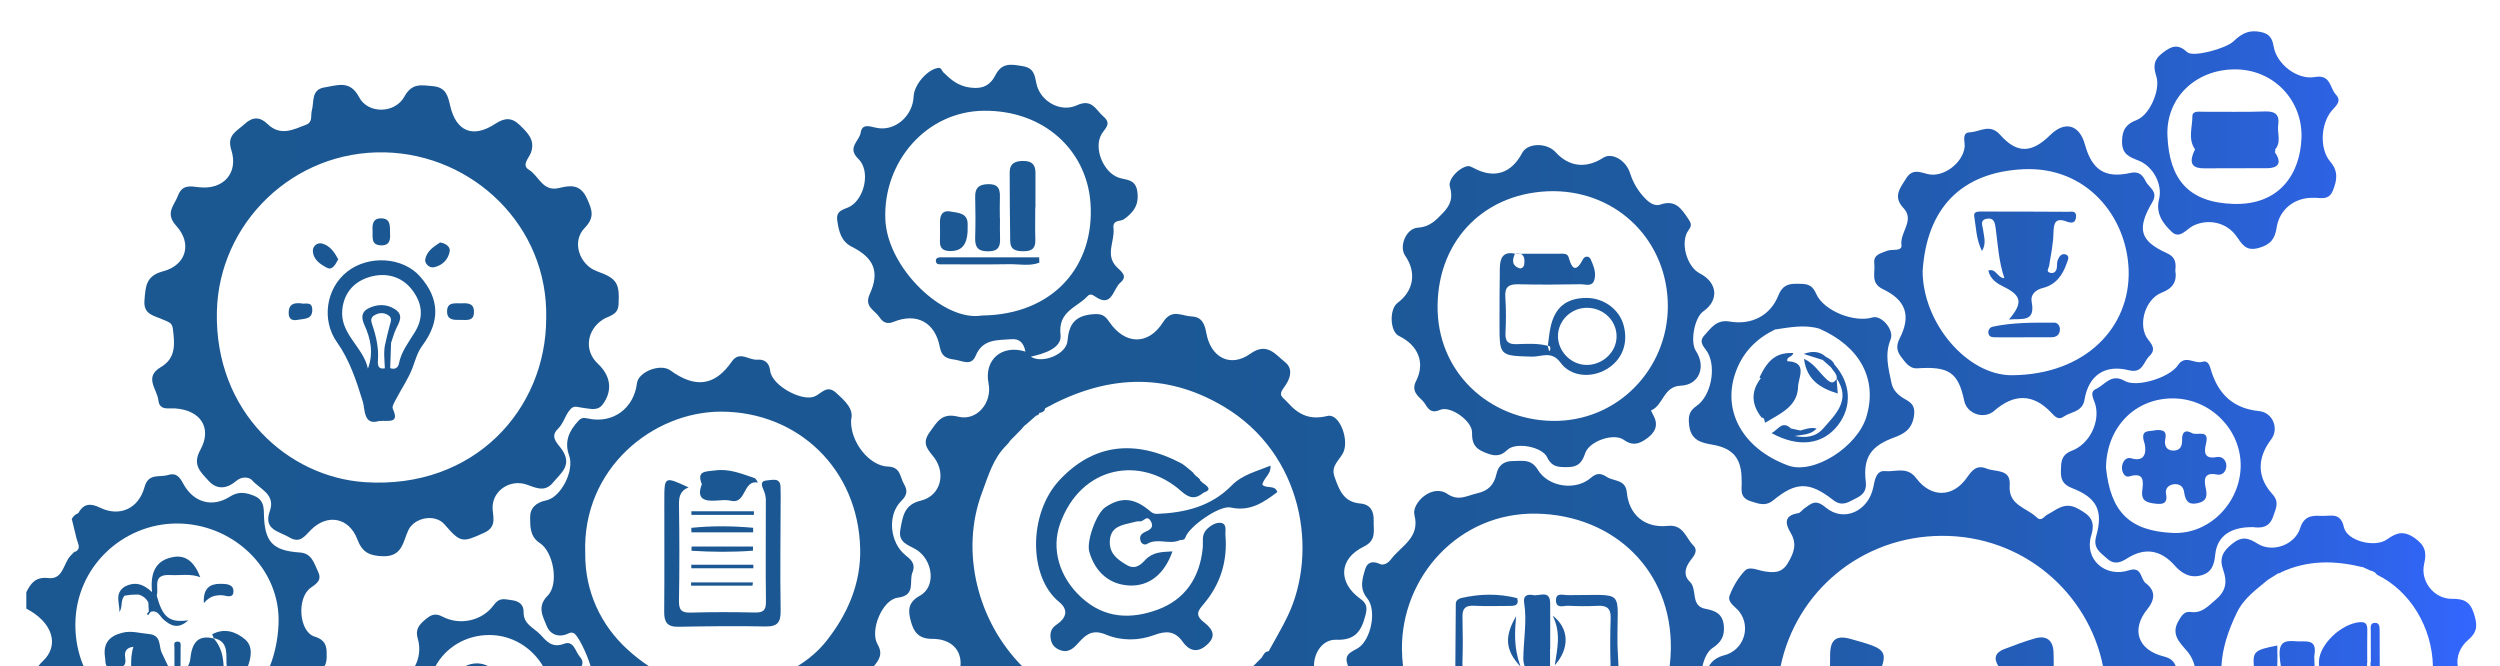 <?xml version="1.0" encoding="utf-8"?>
<!-- Generator: Adobe Illustrator 16.0.4, SVG Export Plug-In . SVG Version: 6.00 Build 0)  -->
<!DOCTYPE svg PUBLIC "-//W3C//DTD SVG 1.1//EN" "http://www.w3.org/Graphics/SVG/1.1/DTD/svg11.dtd">
<svg version="1.1" id="Capa_1" xmlns="http://www.w3.org/2000/svg" xmlns:xlink="http://www.w3.org/1999/xlink" x="0px" y="0px"
	 width="1297.544px" height="345.836px" viewBox="0 0 1297.544 345.836" enable-background="new 0 0 1297.544 345.836"
	 xml:space="preserve">
<g>
	<linearGradient id="SVGID_1_" gradientUnits="userSpaceOnUse" x1="13.661" y1="327.188" x2="1287.683" y2="327.188">
		<stop  offset="0" style="stop-color:#1B5892"/>
		<stop  offset="0.442" style="stop-color:#1B5894"/>
		<stop  offset="0.601" style="stop-color:#1D599B"/>
		<stop  offset="0.715" style="stop-color:#205BA6"/>
		<stop  offset="0.806" style="stop-color:#235DB7"/>
		<stop  offset="0.885" style="stop-color:#2860CD"/>
		<stop  offset="0.953" style="stop-color:#2E63E8"/>
		<stop  offset="1" style="stop-color:#3366FF"/>
	</linearGradient>
	<path fill="url(#SVGID_1_)" d="M804.499,336.884c0.027,0,0.056,0,0.081,0c0-7.93,0.055-15.859-0.016-23.788
		c-0.061-7.17-5.627-3.56-8.831-4.226c-2.629-0.543-5.303-0.001-4.682,3.869c1.557,9.714-0.333,19.412-0.42,29.11
		c-0.013,1.358,0.291,2.677,0.659,3.986h13.226C804.511,342.852,804.499,339.867,804.499,336.884z"/>
	<linearGradient id="SVGID_2_" gradientUnits="userSpaceOnUse" x1="13.661" y1="332.383" x2="1287.683" y2="332.383">
		<stop  offset="0" style="stop-color:#1B5892"/>
		<stop  offset="0.442" style="stop-color:#1B5894"/>
		<stop  offset="0.601" style="stop-color:#1D599B"/>
		<stop  offset="0.715" style="stop-color:#205BA6"/>
		<stop  offset="0.806" style="stop-color:#235DB7"/>
		<stop  offset="0.885" style="stop-color:#2860CD"/>
		<stop  offset="0.953" style="stop-color:#2E63E8"/>
		<stop  offset="1" style="stop-color:#3366FF"/>
	</linearGradient>
	<path fill="url(#SVGID_2_)" d="M805.854,319.502c4.501,9.106,2.391,17.044,1.109,25.762
		C814.7,336.622,814.596,326.219,805.854,319.502z"/>
	<linearGradient id="SVGID_3_" gradientUnits="userSpaceOnUse" x1="13.661" y1="306.859" x2="1287.683" y2="306.859">
		<stop  offset="0" style="stop-color:#1B5892"/>
		<stop  offset="0.442" style="stop-color:#1B5894"/>
		<stop  offset="0.601" style="stop-color:#1D599B"/>
		<stop  offset="0.715" style="stop-color:#205BA6"/>
		<stop  offset="0.806" style="stop-color:#235DB7"/>
		<stop  offset="0.885" style="stop-color:#2860CD"/>
		<stop  offset="0.953" style="stop-color:#2E63E8"/>
		<stop  offset="1" style="stop-color:#3366FF"/>
	</linearGradient>
	<path fill="url(#SVGID_3_)" d="M64.92,304.357c-5.734,3.564-2.738,8.714-2.933,13.287c1.829-2.621,0.342-6.054,2.712-8.497
		c1.113-0.15,2.229-0.302,3.344-0.453c1.225-0.042,2.449-0.084,3.67-0.127c2.386,0.548,4.098,1.966,5.271,4.075
		c0.089,1.616,0.178,3.234,0.267,4.85c-0.532,0.515-1.373,0.952-0.454,1.826c0.488-0.596,0.975-1.193,1.462-1.792
		c3.676-1.042,4.681,2.323,6.659,4.058c3.831,3.359,7.7,5.067,12.798,0.367c-9.847,1.369-13.323-1.551-16.365-12.815
		c1.299-4.197-2.753-11.277,7.174-10.674c4.915,0.298,10.056-0.899,15.432,1.108c-3.037-8.021-7.63-11.494-13.604-10.536
		c-9.762,1.561-12.415,8.325-11.446,18.274C74.16,302.782,69.761,301.92,64.92,304.357z"/>
	<linearGradient id="SVGID_4_" gradientUnits="userSpaceOnUse" x1="13.661" y1="285.277" x2="1287.683" y2="285.277">
		<stop  offset="0" style="stop-color:#1B5892"/>
		<stop  offset="0.442" style="stop-color:#1B5894"/>
		<stop  offset="0.601" style="stop-color:#1D599B"/>
		<stop  offset="0.715" style="stop-color:#205BA6"/>
		<stop  offset="0.806" style="stop-color:#235DB7"/>
		<stop  offset="0.885" style="stop-color:#2860CD"/>
		<stop  offset="0.953" style="stop-color:#2E63E8"/>
		<stop  offset="1" style="stop-color:#3366FF"/>
	</linearGradient>
	<path fill="url(#SVGID_4_)" d="M613.388,240.611c-24.635-13.033-46.106-10.006-63.435,8.512
		c-16.402,17.524-16.09,50.382-0.282,63.271c5.216,4.255,3.682,8.501-1.471,11.926c-3.072,2.042-3.457,5.055-2.633,8.303
		c0.694,2.727,2.892,4.315,5.349,5.016c4.294,1.224,6.898-1.874,9.362-4.587c3.879-4.272,7.318-6.372,13.833-3.649
		c7.869,3.288,16.921,3.212,25.061,0.161c6.188-2.317,10.683-2.058,14.63,3.474c3.924,5.505,8.483,5.798,13.28,1.01
		c4.957-4.949,0.883-8.632-2.438-11.283c-4.637-3.699-2.668-6.002,0.159-9.344c8.657-10.233,12.357-22.199,11.229-35.562
		c-0.196-2.321,0.964-5.947-2.325-6.463c-2.609-0.41-5.375,1.322-7.457,3.412c-2.771,2.783-1.689,6.345-2.009,9.623
		c-1.511,15.477-9.257,26.937-23.796,32.142c-13.648,4.887-27.133,4.433-38.979-6.288c-11.886-10.76-15.897-25.577-11.21-38.579
		c10.866-30.148,41.894-35.448,62.843-16.762c4.324,3.855,7.407,4.182,11.506,0.798c4.878-1.708,1.882-3.332-0.056-4.967
		c0.001,0.053,0.001,0.104,0.002,0.157c-0.644-0.619-1.287-1.243-1.933-1.864c-0.003,0,0.405,0.025,0.405,0.025
		c-0.292-0.004-0.545-0.043-0.769-0.114c0.227,0.067,0.477,0.11,0.769,0.114c-0.635-0.641-1.269-1.275-1.901-1.908
		c-0.001,0.13,0.035,0.225,0.047,0.342c-0.594-0.647-1.186-1.295-1.782-1.944c-0.003,0-0.005-0.001-0.008-0.001
		c0.003,0,0.005,0,0.007,0c0.001,0.001,0.001,0.001,0.001,0.001c0.072,0.005,0.129,0.026,0.204,0.027
		c-0.627-0.559-1.255-1.116-1.887-1.674c0.003,0.034,0.017,0.054,0.021,0.087c-0.633-0.536-1.266-1.07-1.898-1.606
		c-0.416-0.046-0.873-0.037-1.278-0.096c0.405,0.058,0.862,0.05,1.278,0.096c0.021,0.002,0.041,0.002,0.062,0.005
		C615.058,241.819,614.229,241.219,613.388,240.611z"/>
	<linearGradient id="SVGID_5_" gradientUnits="userSpaceOnUse" x1="13.661" y1="272.798" x2="1287.683" y2="272.798">
		<stop  offset="0" style="stop-color:#1B5892"/>
		<stop  offset="0.442" style="stop-color:#1B5894"/>
		<stop  offset="0.601" style="stop-color:#1D599B"/>
		<stop  offset="0.715" style="stop-color:#205BA6"/>
		<stop  offset="0.806" style="stop-color:#235DB7"/>
		<stop  offset="0.885" style="stop-color:#2860CD"/>
		<stop  offset="0.953" style="stop-color:#2E63E8"/>
		<stop  offset="1" style="stop-color:#3366FF"/>
	</linearGradient>
	<path fill="url(#SVGID_5_)" d="M659.396,241.687c-7.182,2.96-14.619,4.661-20.068,10.229
		c-10.745,10.975-24.329,14.237-38.961,14.803c-0.999,0.038-2.251-0.405-3.005-1.061c-8.381-7.293-15.223-8.032-23.627-2.417
		c-4.728,3.158-9.959,17.646-8.366,23.169c3.116,10.818,10.805,17.169,21.174,17.489c9.875,0.304,17.84-5.833,21.983-17.728
		c-5.675,0.342-10.245,0.271-14.23,4.556c-1.86,2.002-4.884,5.196-9.383,2.591c-5.267-3.048-9.426-6.324-8.868-13.005
		c0.589-7.052,6.303-7.829,11.531-9.087c1.365-0.33,2.808-0.788,4.156-0.637c1.861,0.206,3.515-3.666,5.561-0.049
		c2.08,3.681-1.363,4.769-3.001,5.567c-2.326,1.14-2.915,2.326-2.368,4.521c0.445,1.779,2.335,2.334,3.297,1.734
		c5.381-3.352,11.455,0.427,16.856-1.901c1.12-0.485,2.587,0.277,3.264-1.731c1.824-5.419,17.551-16.607,23.37-15.324
		c10.227,2.256,17.252-2.765,24.252-8.024c-1.24-3.86-5.58-1.624-7.75-3.766C655.745,247.964,659.825,246.285,659.396,241.687z"/>
	<linearGradient id="SVGID_6_" gradientUnits="userSpaceOnUse" x1="13.661" y1="340.438" x2="1287.683" y2="340.438">
		<stop  offset="0" style="stop-color:#1B5892"/>
		<stop  offset="0.442" style="stop-color:#1B5894"/>
		<stop  offset="0.601" style="stop-color:#1D599B"/>
		<stop  offset="0.715" style="stop-color:#205BA6"/>
		<stop  offset="0.806" style="stop-color:#235DB7"/>
		<stop  offset="0.885" style="stop-color:#2860CD"/>
		<stop  offset="0.953" style="stop-color:#2E63E8"/>
		<stop  offset="1" style="stop-color:#3366FF"/>
	</linearGradient>
	<path fill="url(#SVGID_6_)" d="M1181.954,335.041c-11.78,2.264-12.762,3.103-12.16,10.795h12.13
		C1182.114,342.294,1181.954,338.716,1181.954,335.041z"/>
	<linearGradient id="SVGID_7_" gradientUnits="userSpaceOnUse" x1="13.661" y1="331.297" x2="1287.683" y2="331.297">
		<stop  offset="0" style="stop-color:#1B5892"/>
		<stop  offset="0.442" style="stop-color:#1B5894"/>
		<stop  offset="0.601" style="stop-color:#1D599B"/>
		<stop  offset="0.715" style="stop-color:#205BA6"/>
		<stop  offset="0.806" style="stop-color:#235DB7"/>
		<stop  offset="0.885" style="stop-color:#2860CD"/>
		<stop  offset="0.953" style="stop-color:#2E63E8"/>
		<stop  offset="1" style="stop-color:#3366FF"/>
	</linearGradient>
	<path fill="url(#SVGID_7_)" d="M110.846,331.22c0.043,0.047,0.078,0.097,0.121,0.145c0.015,0.004,0.029,0.006,0.043,0.01
		L110.846,331.22z"/>
	<linearGradient id="SVGID_8_" gradientUnits="userSpaceOnUse" x1="13.661" y1="327.228" x2="1287.683" y2="327.228">
		<stop  offset="0" style="stop-color:#1B5892"/>
		<stop  offset="0.442" style="stop-color:#1B5894"/>
		<stop  offset="0.601" style="stop-color:#1D599B"/>
		<stop  offset="0.715" style="stop-color:#205BA6"/>
		<stop  offset="0.806" style="stop-color:#235DB7"/>
		<stop  offset="0.885" style="stop-color:#2860CD"/>
		<stop  offset="0.953" style="stop-color:#2E63E8"/>
		<stop  offset="1" style="stop-color:#3366FF"/>
	</linearGradient>
	<path fill="url(#SVGID_8_)" d="M840.025,345.836c-0.089-3.979-0.491-7.969-0.534-11.9c-0.318-28.943,4.92-24.928-25.972-25.042
		c-2.182-0.008-5.899-1.494-5.947,2.562c-0.057,4.729,4.075,2.808,6.463,2.943c5.09,0.292,10.217,0.281,15.312,0.032
		c4.652-0.229,6.772,1.392,6.612,6.301c-0.26,7.936-0.315,15.89-0.06,23.825c0.015,0.465-0.001,0.883-0.034,1.278H840.025z"/>
	<linearGradient id="SVGID_9_" gradientUnits="userSpaceOnUse" x1="13.661" y1="345.068" x2="1287.683" y2="345.068">
		<stop  offset="0" style="stop-color:#1B5892"/>
		<stop  offset="0.442" style="stop-color:#1B5894"/>
		<stop  offset="0.601" style="stop-color:#1D599B"/>
		<stop  offset="0.715" style="stop-color:#205BA6"/>
		<stop  offset="0.806" style="stop-color:#235DB7"/>
		<stop  offset="0.885" style="stop-color:#2860CD"/>
		<stop  offset="0.953" style="stop-color:#2E63E8"/>
		<stop  offset="1" style="stop-color:#3366FF"/>
	</linearGradient>
	<path fill="url(#SVGID_9_)" d="M241.335,345.836h12.237c-1.696-0.879-3.581-1.429-5.522-1.521
		C245.667,344.203,243.364,344.775,241.335,345.836z"/>
	<linearGradient id="SVGID_10_" gradientUnits="userSpaceOnUse" x1="13.661" y1="242.951" x2="1287.683" y2="242.951">
		<stop  offset="0" style="stop-color:#1B5892"/>
		<stop  offset="0.442" style="stop-color:#1B5894"/>
		<stop  offset="0.601" style="stop-color:#1D599B"/>
		<stop  offset="0.715" style="stop-color:#205BA6"/>
		<stop  offset="0.806" style="stop-color:#235DB7"/>
		<stop  offset="0.885" style="stop-color:#2860CD"/>
		<stop  offset="0.953" style="stop-color:#2E63E8"/>
		<stop  offset="1" style="stop-color:#3366FF"/>
	</linearGradient>
	<path fill="url(#SVGID_10_)" d="M1075.362,233.925c-5.748,2.195-5.617,6.021-5.722,10.712c-0.1,4.567,1.333,6.96,5.922,8.748
		c12.722,4.961,16.148,11.613,12.413,24.802c-1.8,6.357,2.014,8.444,5.574,11.671c3.854,3.49,7.107,2.103,10.653-0.144
		c9.047-5.728,17.317-4.3,24.469,3.764c3.611,4.073,8.026,6.784,13.937,5.101c5.552-1.583,6.635-5.797,7.156-10.857
		c0.958-9.332,7.776-14.303,19.641-14.129c4.033,0.499,8.463,0.445,10.474-5.725c1.32-4.06,3.317-7.247-0.479-11.421
		c-8.02-8.812-7.956-18.736-0.682-28.307c4.322-5.686,0.919-14.079-6.298-14.795c-13.071-1.3-20.9-8.544-24.706-20.722
		c-0.763-2.441-1.426-5.828-4.633-4.849c-4.191,1.283-8.953-3.931-12.695,1.766c-4.19,6.373-21.363,11.798-27.694,8.134
		c-7.021-4.063-10.282,2.177-14.856,4.222c-3.627,1.622-1.087,5.237-0.291,8.127
		C1090.007,218.952,1084.578,230.406,1075.362,233.925z M1128.383,206.783c18.966,0.347,34.662,16.176,34.571,34.864
		c-0.091,19.187-16.204,35.822-35.217,34.963c-22.52-1.017-32.339-10.961-34.685-33.855
		C1093.311,221.652,1108.278,206.415,1128.383,206.783z"/>
	<linearGradient id="SVGID_11_" gradientUnits="userSpaceOnUse" x1="13.661" y1="336.887" x2="1287.683" y2="336.887">
		<stop  offset="0" style="stop-color:#1B5892"/>
		<stop  offset="0.442" style="stop-color:#1B5894"/>
		<stop  offset="0.601" style="stop-color:#1D599B"/>
		<stop  offset="0.715" style="stop-color:#205BA6"/>
		<stop  offset="0.806" style="stop-color:#235DB7"/>
		<stop  offset="0.885" style="stop-color:#2860CD"/>
		<stop  offset="0.953" style="stop-color:#2E63E8"/>
		<stop  offset="1" style="stop-color:#3366FF"/>
	</linearGradient>
	<path fill="url(#SVGID_11_)" d="M64.974,341.283c-0.541-3.212,0.696-5.224,4.269-5.573c-1.088,3.345-1.227,6.732-1.182,10.126
		h19.23c-1.134-2.383-2.272-4.765-3.386-7.157c-1.677-3.607,0.104-9.049-6.929-9.657c-4.428-0.382-8.697-1.77-13.254-0.667
		c-6.751,1.633-10.33,5.278-9.229,12.676c0.272,1.831,0.052,3.692,0.975,4.806h8.334C64.917,345.094,65.393,343.768,64.974,341.283z
		"/>
	<linearGradient id="SVGID_12_" gradientUnits="userSpaceOnUse" x1="13.661" y1="294.168" x2="1287.683" y2="294.168">
		<stop  offset="0" style="stop-color:#1B5892"/>
		<stop  offset="0.442" style="stop-color:#1B5894"/>
		<stop  offset="0.601" style="stop-color:#1D599B"/>
		<stop  offset="0.715" style="stop-color:#205BA6"/>
		<stop  offset="0.806" style="stop-color:#235DB7"/>
		<stop  offset="0.885" style="stop-color:#2860CD"/>
		<stop  offset="0.953" style="stop-color:#2E63E8"/>
		<stop  offset="1" style="stop-color:#3366FF"/>
	</linearGradient>
	<path fill="url(#SVGID_12_)" d="M895.09,340.035c-3.856,1.014-6.504,2.84-8.174,5.801h37.238
		c8.14-38.938,42.018-67.445,83.447-67.726c42.518-0.287,76.345,29.745,83.917,67.726h37.717c-0.725-2.249-2.254-4.148-6.16-5.116
		c-13.559-3.355-17.135-13.966-8.586-24.53c4.42-5.462,3.969-9.946-0.775-13.472c-2.893-2.151-1.908-8.916-8.714-6.719
		c-12.408,4.005-23.351-5.791-19.64-17.954c2.444-8.028-0.812-10.768-7.078-14.15c-6.74-3.642-10.85,0.699-15.653,3.194
		c-1.876,0.975-3.086,3.829-5.567,1.417c-5.191-5.047-14.779-6.182-13.997-16.583c0.66-8.769-7.205-6.782-11.971-8.724
		c-5.234-2.136-7.61,0.961-10.228,4.701c-7.254,10.363-18.582,10.645-26.37,0.229c-4.638-6.203-10.802-3.096-16.124-3.608
		c-4.657-0.448-5.33,4.694-6.142,8.561c-2.562,12.156-15.241,18.222-24.674,10.286c-5.425-4.562-7.465-1.931-10.981,0.433
		c-1.172,0.787-2.117,2.382-3.325,2.568c-7.614,1.168-6.596,5.673-3.828,10.269c3.481,5.787,1.532,10.471-1.506,15.623
		c-3.144,5.334-7.47,5.058-12.478,4.219c-3.27-0.551-7.455-2.716-9.769-0.321c-3.449,3.573-6.18,8.228-7.955,12.903
		c-1.35,3.556,2.901,5.736,4.909,8.259C908.983,325.318,905.085,337.403,895.09,340.035z"/>
	<linearGradient id="SVGID_13_" gradientUnits="userSpaceOnUse" x1="13.661" y1="242.373" x2="1287.683" y2="242.373">
		<stop  offset="0" style="stop-color:#1B5892"/>
		<stop  offset="0.442" style="stop-color:#1B5894"/>
		<stop  offset="0.601" style="stop-color:#1D599B"/>
		<stop  offset="0.715" style="stop-color:#205BA6"/>
		<stop  offset="0.806" style="stop-color:#235DB7"/>
		<stop  offset="0.885" style="stop-color:#2860CD"/>
		<stop  offset="0.953" style="stop-color:#2E63E8"/>
		<stop  offset="1" style="stop-color:#3366FF"/>
	</linearGradient>
	<path fill="url(#SVGID_13_)" d="M1105.05,247.281c8.284-2.476,7.315,2.91,6.796,7.569c-0.6,5.368,2.711,6.034,6.658,6.535
		c4.061,0.515,6.725,0.026,5.695-5.213c-0.495-2.525,1.25-4.399,3.769-4.805c2.896-0.466,5.162,0.863,5.599,3.865
		c0.616,4.226,1.865,7.054,7.031,5.937c4.951-1.071,5.089-3.994,4.159-8.132c-0.992-4.413-0.549-8.059,5.814-6.74
		c3.147,0.653,4.93-1.903,4.953-4.544c0.023-2.739-2.023-5.106-5.012-4.537c-6.612,1.256-6.612-2.693-5.564-6.914
		c1.959-7.883-4.604-4.004-7.226-5.496c-3.729-2.119-5.28-0.217-5.166,3.336c0.114,3.438-1.068,5.78-4.573,5.725
		c-3.633-0.055-4.841-2.75-4.159-5.964c0.885-4.179-1.132-5.037-5.264-4.6c-2.633,0.866-8.072-0.879-5.595,6.525
		c0.608,1.813,2.107,10.734-6.866,8.02c-2.597-0.783-4.651,1.726-4.768,4.733C1101.229,245.173,1102.866,247.934,1105.05,247.281z"
		/>
	<linearGradient id="SVGID_14_" gradientUnits="userSpaceOnUse" x1="13.661" y1="339.271" x2="1287.683" y2="339.271">
		<stop  offset="0" style="stop-color:#1B5892"/>
		<stop  offset="0.442" style="stop-color:#1B5894"/>
		<stop  offset="0.601" style="stop-color:#1D599B"/>
		<stop  offset="0.715" style="stop-color:#205BA6"/>
		<stop  offset="0.806" style="stop-color:#235DB7"/>
		<stop  offset="0.885" style="stop-color:#2860CD"/>
		<stop  offset="0.953" style="stop-color:#2E63E8"/>
		<stop  offset="1" style="stop-color:#3366FF"/>
	</linearGradient>
	<path fill="url(#SVGID_14_)" d="M1201.221,343.259c-0.002-1.127-0.161-2.283,0.022-3.384c1.469-8.718-4.77-6.635-9.531-7.046
		c-5.564-0.481-8.933,0.136-8.544,7.354c0.103,1.906,0.329,3.787,0.632,5.652h17.492
		C1201.249,344.969,1201.2,344.099,1201.221,343.259z"/>
	<linearGradient id="SVGID_15_" gradientUnits="userSpaceOnUse" x1="13.661" y1="328.412" x2="1287.683" y2="328.412">
		<stop  offset="0" style="stop-color:#1B5892"/>
		<stop  offset="0.442" style="stop-color:#1B5894"/>
		<stop  offset="0.601" style="stop-color:#1D599B"/>
		<stop  offset="0.715" style="stop-color:#205BA6"/>
		<stop  offset="0.806" style="stop-color:#235DB7"/>
		<stop  offset="0.885" style="stop-color:#2860CD"/>
		<stop  offset="0.953" style="stop-color:#2E63E8"/>
		<stop  offset="1" style="stop-color:#3366FF"/>
	</linearGradient>
	<path fill="url(#SVGID_15_)" d="M225.974,345.836c5.352-9.727,15.561-16.145,27.746-16.25c11.869-0.103,22.32,6.395,28.167,16.25
		h20.002c0.668-1.576,0.654-3.147-0.883-4.887c-2.424-2.741-3.158-8.737-8.26-6.808c-6.146,2.324-9.03-1.259-12.26-4.741
		c-3.285-3.544-8.849-5.298-8.709-11.628c0.088-3.977-2.343-5.847-6.425-6.321c-3.563-0.413-6.095-1.569-9.119,2.611
		c-5.988,8.271-17.711,10.653-26.485,6.018c-3.908-2.065-6.076-0.979-8.916,1.398c-3.235,2.707-5.445,5.113-4.005,9.983
		c1.487,5.021,0.799,10.095-1.496,14.374H225.974z"/>
	<linearGradient id="SVGID_16_" gradientUnits="userSpaceOnUse" x1="13.661" y1="266.301" x2="1287.683" y2="266.301">
		<stop  offset="0" style="stop-color:#1B5892"/>
		<stop  offset="0.442" style="stop-color:#1B5894"/>
		<stop  offset="0.601" style="stop-color:#1D599B"/>
		<stop  offset="0.715" style="stop-color:#205BA6"/>
		<stop  offset="0.806" style="stop-color:#235DB7"/>
		<stop  offset="0.885" style="stop-color:#2860CD"/>
		<stop  offset="0.953" style="stop-color:#2E63E8"/>
		<stop  offset="1" style="stop-color:#3366FF"/>
	</linearGradient>
	<path fill="url(#SVGID_16_)" d="M358.85,267.234c10.818,0,21.636,0,32.454,0c-0.006-0.624-0.012-1.245-0.019-1.867
		c-10.818,0-21.639,0-32.458,0C358.835,265.989,358.843,266.61,358.85,267.234z"/>
	<linearGradient id="SVGID_17_" gradientUnits="userSpaceOnUse" x1="13.661" y1="285.028" x2="1287.683" y2="285.028">
		<stop  offset="0" style="stop-color:#1B5892"/>
		<stop  offset="0.442" style="stop-color:#1B5894"/>
		<stop  offset="0.601" style="stop-color:#1D599B"/>
		<stop  offset="0.715" style="stop-color:#205BA6"/>
		<stop  offset="0.806" style="stop-color:#235DB7"/>
		<stop  offset="0.885" style="stop-color:#2860CD"/>
		<stop  offset="0.953" style="stop-color:#2E63E8"/>
		<stop  offset="1" style="stop-color:#3366FF"/>
	</linearGradient>
	<path fill="url(#SVGID_17_)" d="M390.804,285.814c0.002-0.714,0.004-1.43,0.008-2.145c-10.621,0-21.241,0-31.862,0
		c-0.016,0.728-0.032,1.454-0.047,2.183C369.542,286.517,380.176,286.626,390.804,285.814z"/>
	<linearGradient id="SVGID_18_" gradientUnits="userSpaceOnUse" x1="13.661" y1="274.719" x2="1287.683" y2="274.719">
		<stop  offset="0" style="stop-color:#1B5892"/>
		<stop  offset="0.442" style="stop-color:#1B5894"/>
		<stop  offset="0.601" style="stop-color:#1D599B"/>
		<stop  offset="0.715" style="stop-color:#205BA6"/>
		<stop  offset="0.806" style="stop-color:#235DB7"/>
		<stop  offset="0.885" style="stop-color:#2860CD"/>
		<stop  offset="0.953" style="stop-color:#2E63E8"/>
		<stop  offset="1" style="stop-color:#3366FF"/>
	</linearGradient>
	<path fill="url(#SVGID_18_)" d="M390.888,273.923c-10.697-0.96-21.383-1.074-32.058,0.028c0,0.773,0,1.549,0,2.324
		c10.69,0,21.382,0,32.071,0C390.897,275.49,390.893,274.708,390.888,273.923z"/>
	<linearGradient id="SVGID_19_" gradientUnits="userSpaceOnUse" x1="13.661" y1="339.414" x2="1287.683" y2="339.414">
		<stop  offset="0" style="stop-color:#1B5892"/>
		<stop  offset="0.442" style="stop-color:#1B5894"/>
		<stop  offset="0.601" style="stop-color:#1D599B"/>
		<stop  offset="0.715" style="stop-color:#205BA6"/>
		<stop  offset="0.806" style="stop-color:#235DB7"/>
		<stop  offset="0.885" style="stop-color:#2860CD"/>
		<stop  offset="0.953" style="stop-color:#2E63E8"/>
		<stop  offset="1" style="stop-color:#3366FF"/>
	</linearGradient>
	<path fill="url(#SVGID_19_)" d="M93.749,335.972c0.02-1.41,0.357-3.081-1.752-2.974c-2.124,0.105-1.472,1.88-1.472,3.173
		c0,3.221,0.007,6.442,0.012,9.665h3.16C93.702,342.547,93.701,339.259,93.749,335.972z"/>
	<linearGradient id="SVGID_20_" gradientUnits="userSpaceOnUse" x1="13.661" y1="334.361" x2="1287.683" y2="334.361">
		<stop  offset="0" style="stop-color:#1B5892"/>
		<stop  offset="0.442" style="stop-color:#1B5894"/>
		<stop  offset="0.601" style="stop-color:#1D599B"/>
		<stop  offset="0.715" style="stop-color:#205BA6"/>
		<stop  offset="0.806" style="stop-color:#235DB7"/>
		<stop  offset="0.885" style="stop-color:#2860CD"/>
		<stop  offset="0.953" style="stop-color:#2E63E8"/>
		<stop  offset="1" style="stop-color:#3366FF"/>
	</linearGradient>
	<path fill="url(#SVGID_20_)" d="M1228.566,344.066c0.026,0,0.053,0,0.082,0c0-5.648-0.073-11.302,0.025-16.95
		c0.057-3.148-0.764-4.586-4.407-4.153c-9.428,1.119-20.221,11.402-20.684,20.144c-0.049,0.922-0.005,1.83,0.084,2.729h24.885
		C1228.561,345.246,1228.566,344.656,1228.566,344.066z"/>
	<linearGradient id="SVGID_21_" gradientUnits="userSpaceOnUse" x1="13.661" y1="252.025" x2="1287.683" y2="252.025">
		<stop  offset="0" style="stop-color:#1B5892"/>
		<stop  offset="0.442" style="stop-color:#1B5894"/>
		<stop  offset="0.601" style="stop-color:#1D599B"/>
		<stop  offset="0.715" style="stop-color:#205BA6"/>
		<stop  offset="0.806" style="stop-color:#235DB7"/>
		<stop  offset="0.885" style="stop-color:#2860CD"/>
		<stop  offset="0.953" style="stop-color:#2E63E8"/>
		<stop  offset="1" style="stop-color:#3366FF"/>
	</linearGradient>
	<path fill="url(#SVGID_21_)" d="M371.616,259.823c2.538-0.165,5.22-0.525,7.623,0.07c8.201,2.025,6.233-10.938,14.064-9.438
		c0.17,0.033-1.007-2.096-1.719-2.336c-6.664-2.235-13.171-5.016-20.585-3.941c-4.547,0.66-9.653-0.072-6.732,7.128
		C361.36,258.864,365.38,260.232,371.616,259.823z"/>
	<linearGradient id="SVGID_22_" gradientUnits="userSpaceOnUse" x1="13.661" y1="287.16" x2="1287.683" y2="287.16">
		<stop  offset="0" style="stop-color:#1B5892"/>
		<stop  offset="0.442" style="stop-color:#1B5894"/>
		<stop  offset="0.601" style="stop-color:#1D599B"/>
		<stop  offset="0.715" style="stop-color:#205BA6"/>
		<stop  offset="0.806" style="stop-color:#235DB7"/>
		<stop  offset="0.885" style="stop-color:#2860CD"/>
		<stop  offset="0.953" style="stop-color:#2E63E8"/>
		<stop  offset="1" style="stop-color:#3366FF"/>
	</linearGradient>
	<path fill="url(#SVGID_22_)" d="M352.006,325.308c15.028-0.27,30.064-0.488,45.086-0.165c6.423,0.137,8.183-2.04,8.077-8.339
		c-0.334-19.85-0.029-39.71,0.021-59.566c0.003-1.413-0.061-2.826-0.071-4.241c-0.031-5.257-4.042-3.864-6.779-3.693
		c-4.185,0.263-2.991,2.833-1.871,5.385c0.652,1.486,1.015,3.23,1.018,4.856c0.038,17.591-0.179,35.183,0.055,52.771
		c0.063,4.675-1.625,5.677-5.887,5.583c-11.059-0.24-22.134-0.277-33.19,0.05c-4.883,0.143-6.151-1.462-6.063-6.259
		c0.303-16.451,0.258-32.911,0.011-49.364c-0.061-4.105,0.305-7.51,4.973-9.358c-12.53-5.808-12.568-5.808-12.586,6.724
		c-0.029,19.293,0.114,38.584-0.067,57.873C344.685,322.878,346.326,325.411,352.006,325.308z"/>
	<linearGradient id="SVGID_23_" gradientUnits="userSpaceOnUse" x1="13.661" y1="303.133" x2="1287.683" y2="303.133">
		<stop  offset="0" style="stop-color:#1B5892"/>
		<stop  offset="0.442" style="stop-color:#1B5894"/>
		<stop  offset="0.601" style="stop-color:#1D599B"/>
		<stop  offset="0.715" style="stop-color:#205BA6"/>
		<stop  offset="0.806" style="stop-color:#235DB7"/>
		<stop  offset="0.885" style="stop-color:#2860CD"/>
		<stop  offset="0.953" style="stop-color:#2E63E8"/>
		<stop  offset="1" style="stop-color:#3366FF"/>
	</linearGradient>
	<path fill="url(#SVGID_23_)" d="M358.677,303.985c10.624,0,21.248,0,31.873,0c0.08-0.569,0.161-1.137,0.241-1.705
		c-10.702,0-21.405,0-32.108,0C358.681,302.849,358.679,303.416,358.677,303.985z"/>
	<linearGradient id="SVGID_24_" gradientUnits="userSpaceOnUse" x1="13.661" y1="336.657" x2="1287.683" y2="336.657">
		<stop  offset="0" style="stop-color:#1B5892"/>
		<stop  offset="0.442" style="stop-color:#1B5894"/>
		<stop  offset="0.601" style="stop-color:#1D599B"/>
		<stop  offset="0.715" style="stop-color:#205BA6"/>
		<stop  offset="0.806" style="stop-color:#235DB7"/>
		<stop  offset="0.885" style="stop-color:#2860CD"/>
		<stop  offset="0.953" style="stop-color:#2E63E8"/>
		<stop  offset="1" style="stop-color:#3366FF"/>
	</linearGradient>
	<path fill="url(#SVGID_24_)" d="M117.534,342.981c-0.004,0.956-0.017,1.974,0.178,2.854h10.957
		c1.68-4.723,2.786-10.376-1.547-14.046c-4.653-3.939-10.69-5.986-16.961-2.603c-0.082,0.044,0.482,1.28,0.796,2.057
		C117.706,332.564,117.553,337.813,117.534,342.981z"/>
	<linearGradient id="SVGID_25_" gradientUnits="userSpaceOnUse" x1="13.661" y1="331.295" x2="1287.683" y2="331.295">
		<stop  offset="0" style="stop-color:#1B5892"/>
		<stop  offset="0.442" style="stop-color:#1B5894"/>
		<stop  offset="0.601" style="stop-color:#1D599B"/>
		<stop  offset="0.715" style="stop-color:#205BA6"/>
		<stop  offset="0.806" style="stop-color:#235DB7"/>
		<stop  offset="0.885" style="stop-color:#2860CD"/>
		<stop  offset="0.953" style="stop-color:#2E63E8"/>
		<stop  offset="1" style="stop-color:#3366FF"/>
	</linearGradient>
	<path fill="url(#SVGID_25_)" d="M110.844,331.217c0.002,0.003,0.166,0.157,0.166,0.157c-0.016-0.04-0.036-0.087-0.053-0.13
		C110.917,331.236,110.884,331.225,110.844,331.217z"/>
	<linearGradient id="SVGID_26_" gradientUnits="userSpaceOnUse" x1="13.661" y1="338.356" x2="1287.683" y2="338.356">
		<stop  offset="0" style="stop-color:#1B5892"/>
		<stop  offset="0.442" style="stop-color:#1B5894"/>
		<stop  offset="0.601" style="stop-color:#1D599B"/>
		<stop  offset="0.715" style="stop-color:#205BA6"/>
		<stop  offset="0.806" style="stop-color:#235DB7"/>
		<stop  offset="0.885" style="stop-color:#2860CD"/>
		<stop  offset="0.953" style="stop-color:#2E63E8"/>
		<stop  offset="1" style="stop-color:#3366FF"/>
	</linearGradient>
	<path fill="url(#SVGID_26_)" d="M99.222,338.896c-0.44,2.11-0.355,5.006-1.785,6.94h18.621c-0.217-5.183-1.261-10.139-5.091-14.472
		C104.463,329.819,100.694,331.828,99.222,338.896z"/>
	<linearGradient id="SVGID_27_" gradientUnits="userSpaceOnUse" x1="13.661" y1="294.014" x2="1287.683" y2="294.014">
		<stop  offset="0" style="stop-color:#1B5892"/>
		<stop  offset="0.442" style="stop-color:#1B5894"/>
		<stop  offset="0.601" style="stop-color:#1D599B"/>
		<stop  offset="0.715" style="stop-color:#205BA6"/>
		<stop  offset="0.806" style="stop-color:#235DB7"/>
		<stop  offset="0.885" style="stop-color:#2860CD"/>
		<stop  offset="0.953" style="stop-color:#2E63E8"/>
		<stop  offset="1" style="stop-color:#3366FF"/>
	</linearGradient>
	<path fill="url(#SVGID_27_)" d="M358.798,294.924c10.744,0,21.487,0,32.23,0c-0.016-0.605-0.032-1.214-0.046-1.82
		c-10.731,0-21.461,0-32.193,0C358.792,293.71,358.795,294.318,358.798,294.924z"/>
	<linearGradient id="SVGID_28_" gradientUnits="userSpaceOnUse" x1="13.661" y1="308.033" x2="1287.683" y2="308.033">
		<stop  offset="0" style="stop-color:#1B5892"/>
		<stop  offset="0.442" style="stop-color:#1B5894"/>
		<stop  offset="0.601" style="stop-color:#1D599B"/>
		<stop  offset="0.715" style="stop-color:#205BA6"/>
		<stop  offset="0.806" style="stop-color:#235DB7"/>
		<stop  offset="0.885" style="stop-color:#2860CD"/>
		<stop  offset="0.953" style="stop-color:#2E63E8"/>
		<stop  offset="1" style="stop-color:#3366FF"/>
	</linearGradient>
	<path fill="url(#SVGID_28_)" d="M114.926,308.92c2.138,0.017,5.939,2.012,6.224-1.667c0.329-4.241-4.082-4.239-6.875-4.241
		c-5.225-0.002-8.976,2.219-8.459,10.042C108.721,309.486,111.631,308.894,114.926,308.92z"/>
	<linearGradient id="SVGID_29_" gradientUnits="userSpaceOnUse" x1="13.661" y1="113.008" x2="1287.683" y2="113.008">
		<stop  offset="0" style="stop-color:#1B5892"/>
		<stop  offset="0.442" style="stop-color:#1B5894"/>
		<stop  offset="0.601" style="stop-color:#1D599B"/>
		<stop  offset="0.715" style="stop-color:#205BA6"/>
		<stop  offset="0.806" style="stop-color:#235DB7"/>
		<stop  offset="0.885" style="stop-color:#2860CD"/>
		<stop  offset="0.953" style="stop-color:#2E63E8"/>
		<stop  offset="1" style="stop-color:#3366FF"/>
	</linearGradient>
	<path fill="url(#SVGID_29_)" d="M513.096,130.441c5.304-0.069,6.125-2.729,5.942-6.985c-0.146-3.394-0.03-6.798-0.03-10.195
		c-0.023,0-0.046,0-0.069,0c0-3.686-0.113-7.373,0.027-11.05c0.173-4.483-1.237-6.829-6.318-6.626
		c-4.7,0.187-6.634,1.992-6.511,6.684c0.184,7.079,0.196,14.169-0.011,21.246C505.977,128.558,507.83,130.508,513.096,130.441z"/>
	<linearGradient id="SVGID_30_" gradientUnits="userSpaceOnUse" x1="13.661" y1="162.984" x2="1287.683" y2="162.984">
		<stop  offset="0" style="stop-color:#1B5892"/>
		<stop  offset="0.442" style="stop-color:#1B5894"/>
		<stop  offset="0.601" style="stop-color:#1D599B"/>
		<stop  offset="0.715" style="stop-color:#205BA6"/>
		<stop  offset="0.806" style="stop-color:#235DB7"/>
		<stop  offset="0.885" style="stop-color:#2860CD"/>
		<stop  offset="0.953" style="stop-color:#2E63E8"/>
		<stop  offset="1" style="stop-color:#3366FF"/>
	</linearGradient>
	<path fill="url(#SVGID_30_)" d="M795.071,185.103c4.946,0.145,10.199-3.27,14.883,3.132c5.413,7.396,16.022,8.051,23.883,3.387
		c8.04-4.769,11.362-13.223,8.897-22.647c-2.225-8.494-10.509-14.51-19.753-14.341c-10.06,0.184-15.87,4.858-18.156,14.887
		c-0.739,3.241-0.99,6.595-1.464,9.896c1.579,0.134,1.332,1.252,1.177,2.267c-0.034,0.219-0.345,0.394-0.528,0.587
		c-0.237-0.932-0.475-1.866-0.711-2.8c-5.277-1.369-10.673-1.032-16.011-0.844c-4.32,0.151-6.145-1.203-5.919-5.779
		c0.309-6.203,0.35-12.461-0.088-18.652c-0.385-5.438,1.949-6.769,6.896-6.653c10.732,0.254,21.475,0.199,32.209-0.01
		c2.47-0.049,6.044,1.58,7.149-2.416c1.029-3.729-0.519-7.262-1.951-10.556c-0.725-1.67-2.979-1.958-3.991,0.001
		c-3.309,6.401-5.603,5.787-7.37-0.81c-0.438-1.626-1.617-2.085-3.181-2.078c-7.336,0.031-14.672,0.033-22.01,0.041
		c2.015,0.579,2.385,2.693,2.106,5.297c-0.163,1.516-1.345,2.721-2.848,2.131c-3.804-1.493-3.32-4.407-2.021-7.422
		c-0.01,0-0.019,0-0.029,0c0.012-0.002,0.021-0.002,0.03-0.005c0.006-0.012,0.011-0.024,0.016-0.037
		c-6.387-1.403-7.778,2.532-7.853,7.557c-0.143,9.629-0.172,19.259-0.167,28.89C778.276,184.807,778.308,184.611,795.071,185.103z
		 M824.004,159.756c8.584,0.204,15.241,6.951,15.026,15.229c-0.202,8.009-7.544,14.665-15.896,14.416
		c-7.846-0.233-14.479-7.031-14.519-14.873C808.576,166.3,815.599,159.558,824.004,159.756z"/>
	<linearGradient id="SVGID_31_" gradientUnits="userSpaceOnUse" x1="13.661" y1="189.721" x2="1287.683" y2="189.721">
		<stop  offset="0" style="stop-color:#1B5892"/>
		<stop  offset="0.442" style="stop-color:#1B5894"/>
		<stop  offset="0.601" style="stop-color:#1D599B"/>
		<stop  offset="0.715" style="stop-color:#205BA6"/>
		<stop  offset="0.806" style="stop-color:#235DB7"/>
		<stop  offset="0.885" style="stop-color:#2860CD"/>
		<stop  offset="0.953" style="stop-color:#2E63E8"/>
		<stop  offset="1" style="stop-color:#3366FF"/>
	</linearGradient>
	<path fill="url(#SVGID_31_)" d="M442.192,128.122c11.418,5.707,14.507,13.043,9.212,24.542c-3.037,6.599,2.668,8.317,5.068,11.977
		c1.783,2.717,3.971,3.754,7.227,2.43c12.066-4.917,21.652,0.121,24.111,13.164c0.897,4.755,3.442,5.873,7.471,6.384
		c4.005,0.509,8.795,3.655,11.111-1.967c3.658-8.868,11.33-8.014,18.491-8.61c4.315-0.363,6.45,1.969,7.336,6.439
		c-12.409-3.899-21.579,4.432-19.141,16.506c2.023,10.027-6.1,19.711-15.746,17.279c-8.617-2.175-10.941,2.709-14.912,8.188
		c-4.446,6.137-0.311,9.298,2.542,13.187c6.176,8.422,3.047,19.803-7.048,22.198c-8.747,2.073-9.381,8.297-10.628,15.094
		c-1.255,6.852,4.509,8.018,8.175,10.248c8.709,5.303,10.638,19.244,2.004,23.981c-6.591,3.616-6.104,8.133-4.716,13.278
		c1.428,5.291,3.854,9.186,11.029,9.137c10.062-0.064,15.558,6.022,14.716,14.26h32.074c-23.119-23.231-32.417-59.552-20.871-90.198
		c3.25-8.627,5.71-17.722,12.623-24.487v0.002c0.552-0.629,1.106-1.257,1.663-1.886l-0.196,0.011
		c0.599-0.641,1.195-1.281,1.791-1.924l0.018,0.054c0.001,0.003,0,0.005,0.001,0.007c0,0,0-0.001,0.001-0.001
		c1.662-1.71,3.325-3.422,4.989-5.132l-0.078-0.004c0.578-0.623,1.152-1.247,1.729-1.873c0.004,0.067-0.002,0.121,0.003,0.188
		c1.828-1.61,3.658-3.216,5.487-4.823c-0.011-0.002-0.021-0.003-0.03-0.005c0.929-0.288,1.826-0.604,1.762-1.873l0.091,0.43
		c0,0.007-0.001,0.01,0,0.017c0.002,0,0.003,0,0.004-0.001l0.001,0.008c0-0.004,0-0.005,0-0.008c1.392-0.321,2.671-0.779,2.919-2.46
		c30.712-16.844,61.633-19.304,92.617-0.908c41.333,24.54,49.227,75.404,33.244,108.773c-2.984,6.229-6.56,12.176-9.861,18.25
		c-0.177,1.416-0.683,2.471-1.676,2.992c0.993-0.521,1.499-1.576,1.674-2.992c-2.138,0.112-2.683,1.966-3.656,3.348l-0.021,0.021
		c-1.123,1.136-2.247,2.27-3.371,3.403c-0.364,0.357-0.729,0.715-1.094,1.072h31.671c-0.171-7.017,4.481-14.054,11.513-13.797
		c9.858,0.359,13.012-4.438,15.153-12.577c1.034-3.935,0.86-6.179-2.545-8.615c-11.824-8.464-11.281-20.861,1.64-27.108
		c6.841-3.307,5.032-8.366,5.203-13.534c0.167-5.062-1.883-8.456-6.872-8.874c-8.764-0.734-10.962-6.941-13.437-13.822
		c-2.256-6.278,3.369-9.035,4.891-13.554c2.376-7.051-2.674-19.514-8.541-18.076c-8.883,2.18-14.804-0.35-20.682-6.978
		c-2.637-2.975-5.255-3.399-1.821-7.946c2.566-3.402,5.315-9.136,0.489-12.984c-5.018-3.999-9.343-10.581-18.06-4.369
		c-10.331,7.362-20.565,2.014-22.854-10.886c-0.815-4.593-2.28-8.257-7.594-8.475c-5.107-0.208-10.271-4.244-14.842,2.99
		c-7.656,12.112-19.726,11.762-27.886-0.16c-2.299-3.36-3.882-4.364-8.464-3.994c-9.374,0.756-12.498,5.164-13.234,13.855
		c-0.597,7.049-13.15,12.007-19.051,8.178c6.941-1.54,16.229-4.444,15.438-11.254c-1.442-12.403,8.482-14.148,13.969-20.127
		c1.166-1.27,2.448-0.945,3.762-0.002c9.025,6.484,9.452-3.84,13.327-7.056c4.087-3.392,0.399-5.783-1.907-8.114
		c-6.174-6.237-0.898-13.384-1.665-20.033c-0.547-4.738,3.564-3.385,5.498-4.785c4.977-3.604,7.909-7.511,6.848-14.459
		c-1.018-6.666-6.057-5.72-9.951-7.187c-7.821-2.95-12.816-15.394-8.581-22.481c1.854-3.105,5.373-5.384,0.973-9.137
		c-3.986-3.398-5.85-9.493-13.745-5.855c-8.765,4.037-19.301-2.271-21.093-11.455c-0.855-4.383-1.372-7.918-7.089-8.845
		c-5.89-0.952-10.698-2.049-14.14,4.688c-2.447,4.794-6.063,7.323-12.892,6.472c-6.483-0.81-10.146-4.049-14.13-7.938
		c-0.9-0.878-0.932-2.641-2.963-2.262c-5.604,1.045-12.237,8.805-12.473,14.773c-0.404,10.256-9.902,18.504-19.612,16.211
		c-3.825-0.902-7.141-1.968-7.878,2.624c-0.698,4.346-7.242,7.724-1.227,13.532c6.467,6.243,3.299,20.451-4.253,24.736
		c-2.864,1.624-7.473,1.748-6.675,7.235C435.37,120.05,436.501,125.275,442.192,128.122z M522.702,229.811
		c0.198-0.243,0.482-0.412,0.865-0.492C523.185,229.398,522.901,229.567,522.702,229.811z M510.518,57.485
		c31.188-0.368,53.552,20.435,55.475,48.02c2.243,32.203-18.986,57.841-56.399,58.252c-19.609,3.392-49.072-24.428-50.091-49.978
		C458.319,84.139,480.636,57.837,510.518,57.485z"/>
	<linearGradient id="SVGID_32_" gradientUnits="userSpaceOnUse" x1="13.661" y1="135.486" x2="1287.683" y2="135.486">
		<stop  offset="0" style="stop-color:#1B5892"/>
		<stop  offset="0.442" style="stop-color:#1B5894"/>
		<stop  offset="0.601" style="stop-color:#1D599B"/>
		<stop  offset="0.715" style="stop-color:#205BA6"/>
		<stop  offset="0.806" style="stop-color:#235DB7"/>
		<stop  offset="0.885" style="stop-color:#2860CD"/>
		<stop  offset="0.953" style="stop-color:#2E63E8"/>
		<stop  offset="1" style="stop-color:#3366FF"/>
	</linearGradient>
	<path fill="url(#SVGID_32_)" d="M488.965,137.189c11.651,0.025,23.305,0.115,34.952-0.067c5.168-0.082,10.498,1.144,15.521-0.793
		c-0.031-0.929-0.062-1.855-0.094-2.784c-17.133,0-34.267-0.011-51.398,0.022c-1.186,0.002-2.374,0.546-2.219,1.967
		C485.94,137.492,487.67,137.188,488.965,137.189z"/>
	<linearGradient id="SVGID_33_" gradientUnits="userSpaceOnUse" x1="13.661" y1="161.736" x2="1287.683" y2="161.736">
		<stop  offset="0" style="stop-color:#1B5892"/>
		<stop  offset="0.442" style="stop-color:#1B5894"/>
		<stop  offset="0.601" style="stop-color:#1D599B"/>
		<stop  offset="0.715" style="stop-color:#205BA6"/>
		<stop  offset="0.806" style="stop-color:#235DB7"/>
		<stop  offset="0.885" style="stop-color:#2860CD"/>
		<stop  offset="0.953" style="stop-color:#2E63E8"/>
		<stop  offset="1" style="stop-color:#3366FF"/>
	</linearGradient>
	<path fill="url(#SVGID_33_)" d="M232.042,161.834c0.095,4.401,3.63,4.242,6.787,4.194c3.287-0.028,7.323,0.958,7.167-4.396
		c-0.131-4.471-3.438-4.303-6.682-4.212C235.982,157.515,231.93,156.636,232.042,161.834z"/>
	<linearGradient id="SVGID_34_" gradientUnits="userSpaceOnUse" x1="13.661" y1="265.368" x2="1287.683" y2="265.368">
		<stop  offset="0" style="stop-color:#1B5892"/>
		<stop  offset="0.442" style="stop-color:#1B5894"/>
		<stop  offset="0.601" style="stop-color:#1D599B"/>
		<stop  offset="0.715" style="stop-color:#205BA6"/>
		<stop  offset="0.806" style="stop-color:#235DB7"/>
		<stop  offset="0.885" style="stop-color:#2860CD"/>
		<stop  offset="0.953" style="stop-color:#2E63E8"/>
		<stop  offset="1" style="stop-color:#3366FF"/>
	</linearGradient>
	<path fill="url(#SVGID_34_)" d="M305.155,217.206c-2.402-0.533-3.524-0.349-5.002,1.252c-4.796,5.194-7.383,10.7-4.743,18.046
		c2.767,7.702-4.194,21.562-11.844,23.17c-5.473,1.151-8.513,3.978-8.433,9.107c0.073,4.71-0.042,9.794,5.043,13.067
		c7.093,4.571,10.041,21.343,4.074,27.305c-5.741,5.734-2.408,10.916-0.49,15.756c1.727,4.361,6.267,6.268,11.183,3.906
		c1.195-0.574,2.033-0.696,3.048-0.062c2.19,1.36,6.582,10.471,8.583,17.082h30.316c-3.947-2.598-7.716-5.555-11.278-8.812
		c-13.641-12.479-22.067-29.951-21.859-49.858c-1.63-44.135,35.285-73.531,70.498-73.511c39.703,0.024,71.21,29.575,72.199,71.156
		c0.43,18.084-6.609,34.035-17.433,47.739c-4.29,5.432-9.493,9.786-15.233,13.286h39.723c2.472-3.102,5.03-6.198,1.984-11.394
		c-4.212-7.186,2.494-23.24,10.448-24.23c9.659-1.201,5.728-8.369,7.64-13.125c1.878-4.675-1.009-6.809-3.727-9.025
		c-8.037-6.559-9.437-20.795-2.062-28.062c3.069-3.026,3.37-5.418,1.377-8.817c-2.11-3.604-1.648-8.84-8.312-9.028
		c-9.556-0.269-19.671-12.728-19.119-24.29c1.562-5.568-3.111-9.752-7.867-14.067c-4.777-4.338-7.666,0.638-11.202,2.021
		c-6.725,2.629-22.037-5.795-22.914-13.319c-0.536-4.596-3.311-6.108-6.697-5.826c-4.397,0.369-9.275-4.764-13.205,0.933
		c-8.721,12.643-18.884,14.118-31.937,4.618c-5.11-3.722-16.584,0.697-17.319,6.669
		C328.986,212.003,318.106,220.065,305.155,217.206z"/>
	<linearGradient id="SVGID_35_" gradientUnits="userSpaceOnUse" x1="13.661" y1="158.877" x2="1287.683" y2="158.877">
		<stop  offset="0" style="stop-color:#1B5892"/>
		<stop  offset="0.442" style="stop-color:#1B5894"/>
		<stop  offset="0.601" style="stop-color:#1D599B"/>
		<stop  offset="0.715" style="stop-color:#205BA6"/>
		<stop  offset="0.806" style="stop-color:#235DB7"/>
		<stop  offset="0.885" style="stop-color:#2860CD"/>
		<stop  offset="0.953" style="stop-color:#2E63E8"/>
		<stop  offset="1" style="stop-color:#3366FF"/>
	</linearGradient>
	<path fill="url(#SVGID_35_)" d="M726.029,174.344c9.997,4.805,13.808,13.905,8.94,23.412c-2.638,5.153,0.932,7.773,3.352,10.187
		c2.218,2.21,3.163,7.459,9.054,4.803c5.376-2.423,16.78,5.815,16.649,11.747c-0.114,5.232,1.216,8.173,6.378,10.25
		c4.63,1.862,7.854,2.706,11.978-1.268c4.342-4.185,18.028-1.63,20.592,3.818c2.515,5.343,6.23,5.212,11.012,5.133
		c5.308-0.088,7.197-2.602,8.771-7.243c2.134-6.276,14.866-10.632,20.056-6.881c4.661,3.372,8.257,1.993,12.06-0.81
		c4.046-2.979,6.024-6.651,3.415-11.633c-0.488-0.932-0.947-1.88-1.42-2.822c6.497-2.583,6.333-12.515,15.51-12.868
		c9.555-0.367,13.222-9.857,7.827-18.022c-3.116-4.716-0.734-17.396,3.862-20.573c8.267-5.711,7.389-14.977-1.865-19.688
		c-6.73-3.429-10.283-16.13-5.936-22.249c1.687-2.378,1.847-3.241-0.042-6.079c-3.714-5.571-6.788-10.029-14.52-7.372
		c-2.713,0.931-5.38-0.734-7.542-2.908c-3.824-3.846-6.455-8.183-8.144-13.438c-2.233-6.95-9.54-10.771-13.838-7.998
		c-8.987,5.803-17.828,4.78-24.805-2.87c-4.594-5.036-14.552-4.84-17.295,0.342c-5.744,10.844-14.688,13.611-25.309,7.843
		c-0.736-0.401-1.541-0.68-2.124-0.933c-4.262-0.328-11.347,6.527-10.137,10.674c1.646,5.639,0.474,9.343-3.516,13.542
		c-3.802,4.001-7.073,7.378-13.133,7.739c-6.069,0.361-9.904,9.712-6.533,14.567c5.985,8.622,4.438,18.213-3.945,24.435
		C720.962,160.461,721.401,172.12,726.029,174.344z M806.298,99.213c33.942,0.265,59.289,26.434,59.339,59.643
		c0.05,32.395-25.909,60.211-60.06,59.594c-32.18-0.578-59.976-24.908-59.446-60.144C746.648,123.809,771.354,99.296,806.298,99.213
		z"/>
	<linearGradient id="SVGID_36_" gradientUnits="userSpaceOnUse" x1="13.661" y1="106.971" x2="1287.683" y2="106.971">
		<stop  offset="0" style="stop-color:#1B5892"/>
		<stop  offset="0.442" style="stop-color:#1B5894"/>
		<stop  offset="0.601" style="stop-color:#1D599B"/>
		<stop  offset="0.715" style="stop-color:#205BA6"/>
		<stop  offset="0.806" style="stop-color:#235DB7"/>
		<stop  offset="0.885" style="stop-color:#2860CD"/>
		<stop  offset="0.953" style="stop-color:#2E63E8"/>
		<stop  offset="1" style="stop-color:#3366FF"/>
	</linearGradient>
	<path fill="url(#SVGID_36_)" d="M531.173,130.399c4.194,0.008,6.336-1.339,6.188-5.842c-0.184-5.646-0.042-11.304-0.042-16.956
		c0.032,0,0.066,0,0.1,0c0-5.936-0.016-11.871,0.007-17.807c0.016-4.075-1.603-6.19-6.052-6.252
		c-4.387-0.059-7.33,1.183-7.332,5.955c-0.008,11.863,0.131,23.731,0.271,35.6C524.368,129.667,527.273,130.394,531.173,130.399z"/>
	<linearGradient id="SVGID_37_" gradientUnits="userSpaceOnUse" x1="13.661" y1="292.504" x2="1287.683" y2="292.504">
		<stop  offset="0" style="stop-color:#1B5892"/>
		<stop  offset="0.442" style="stop-color:#1B5894"/>
		<stop  offset="0.601" style="stop-color:#1D599B"/>
		<stop  offset="0.715" style="stop-color:#205BA6"/>
		<stop  offset="0.806" style="stop-color:#235DB7"/>
		<stop  offset="0.885" style="stop-color:#2860CD"/>
		<stop  offset="0.953" style="stop-color:#2E63E8"/>
		<stop  offset="1" style="stop-color:#3366FF"/>
	</linearGradient>
	<path fill="url(#SVGID_37_)" d="M708.601,295.29c-1.568,5.119-3.163,10.188,1.036,15.288c5.024,6.104,2.02,21.305-4.656,25.689
		c-3.06,2.01-7.492,2.938-5.69,8.29c0.142,0.42,0.263,0.848,0.377,1.278h28.528c-0.329-2.88-0.53-5.837-0.561-8.891
		c-0.373-37.173,29.257-71.199,69.968-70.352c40.203,0.837,70.062,29.643,69.603,69.862c-0.036,3.207-0.256,6.33-0.616,9.38h16.995
		c0.946-4.146,2.691-7.801,5.119-9.407c4.479-2.961,6.494-6.118,5.999-11.653c-0.555-6.207-4.463-7.855-9.404-8.751
		c-8.236-1.49-4.068-10.156-8.295-14.16c-3.354-3.179-2.463-7.116,0.158-10.686c1.804-2.459,4.558-5.211,1.632-8.165
		c-3.861-3.905-5.111-10.929-13.166-10.073c-11.861,1.258-20.163-5.643-21.278-17.384c-0.655-6.877-6.756-5.624-10.42-8.036
		c-2.931-1.932-5.182-2.193-8.205,0.453c-7.809,6.832-22.049,4.941-27.562-4.148c-3.521-5.807-7.98-4.528-12.969-4.545
		c-4.941-0.02-7.585,2.603-8.476,6.64c-1.28,5.819-4.369,8.869-10.156,10.147c-5.145,1.137-9.52,4.243-15.322,0.291
		c-8.073-5.496-18.66,4.888-17.122,10.918c3.038,11.896-6.99,16.075-12.198,23.046c-1.249,1.678-3.793,3.502-5.937,2.294
		C711.953,290.843,709.542,292.208,708.601,295.29z"/>
	<linearGradient id="SVGID_38_" gradientUnits="userSpaceOnUse" x1="13.661" y1="119.977" x2="1287.683" y2="119.977">
		<stop  offset="0" style="stop-color:#1B5892"/>
		<stop  offset="0.442" style="stop-color:#1B5894"/>
		<stop  offset="0.601" style="stop-color:#1D599B"/>
		<stop  offset="0.715" style="stop-color:#205BA6"/>
		<stop  offset="0.806" style="stop-color:#235DB7"/>
		<stop  offset="0.885" style="stop-color:#2860CD"/>
		<stop  offset="0.953" style="stop-color:#2E63E8"/>
		<stop  offset="1" style="stop-color:#3366FF"/>
	</linearGradient>
	<path fill="url(#SVGID_38_)" d="M493.146,130.302c6.59,0.064,9.387-3.904,9.082-13.344c0.316-6.589-4.948-6.433-8.876-7.166
		c-4.656-0.867-5.631,2.39-5.485,6.314c0.117,3.096,0,6.201-0.03,9.301C487.801,129.013,489.689,130.269,493.146,130.302z"/>
	<linearGradient id="SVGID_39_" gradientUnits="userSpaceOnUse" x1="13.661" y1="132.316" x2="1287.683" y2="132.316">
		<stop  offset="0" style="stop-color:#1B5892"/>
		<stop  offset="0.442" style="stop-color:#1B5894"/>
		<stop  offset="0.601" style="stop-color:#1D599B"/>
		<stop  offset="0.715" style="stop-color:#205BA6"/>
		<stop  offset="0.806" style="stop-color:#235DB7"/>
		<stop  offset="0.885" style="stop-color:#2860CD"/>
		<stop  offset="0.953" style="stop-color:#2E63E8"/>
		<stop  offset="1" style="stop-color:#3366FF"/>
	</linearGradient>
	<path fill="url(#SVGID_39_)" d="M225.162,138.726c4.352-0.861,7.497-3.979,8.255-8.329c0.36-2.066-1.697-4.033-4.958-4.549
		c-3.165,2.033-6.956,4.359-7.762,8.779C220.317,136.719,222.767,139.199,225.162,138.726z"/>
	<linearGradient id="SVGID_40_" gradientUnits="userSpaceOnUse" x1="13.661" y1="334.554" x2="1287.683" y2="334.554">
		<stop  offset="0" style="stop-color:#1B5892"/>
		<stop  offset="0.442" style="stop-color:#1B5894"/>
		<stop  offset="0.601" style="stop-color:#1D599B"/>
		<stop  offset="0.715" style="stop-color:#205BA6"/>
		<stop  offset="0.806" style="stop-color:#235DB7"/>
		<stop  offset="0.885" style="stop-color:#2860CD"/>
		<stop  offset="0.953" style="stop-color:#2E63E8"/>
		<stop  offset="1" style="stop-color:#3366FF"/>
	</linearGradient>
	<path fill="url(#SVGID_40_)" d="M1230.344,343.719c0,0.706-0.002,1.411-0.003,2.117h4.793c-0.007-6.229-0.022-12.459-0.06-18.688
		c-0.009-1.646-0.036-3.842-2.24-3.875c-2.905-0.043-2.363,2.377-2.35,4.307c0.037,5.378,0.013,10.761,0.013,16.14
		C1230.446,343.719,1230.395,343.719,1230.344,343.719z"/>
	<linearGradient id="SVGID_41_" gradientUnits="userSpaceOnUse" x1="13.661" y1="295.99" x2="1287.683" y2="295.99">
		<stop  offset="0" style="stop-color:#1B5892"/>
		<stop  offset="0.442" style="stop-color:#1B5894"/>
		<stop  offset="0.601" style="stop-color:#1D599B"/>
		<stop  offset="0.715" style="stop-color:#205BA6"/>
		<stop  offset="0.806" style="stop-color:#235DB7"/>
		<stop  offset="0.885" style="stop-color:#2860CD"/>
		<stop  offset="0.953" style="stop-color:#2E63E8"/>
		<stop  offset="1" style="stop-color:#3366FF"/>
	</linearGradient>
	<path fill="url(#SVGID_41_)" d="M22.061,343.311c-0.95,0.876-1.661,1.71-2.187,2.525h23.522
		c-2.794-6.578-4.337-13.954-4.277-21.908c0.225-29.863,24.709-51.987,52.256-52.223c29.352-0.248,54.515,23.393,53.187,52.355
		c-0.36,7.87-1.892,15.206-4.511,21.775h28.357c0.772-1.383,1.148-3.004,1.149-4.798c0.002-4.15,0.468-8.6-6.267-10.636
		c-8.199-2.478-9.338-20.208-2.036-25.321c3.483-2.441,5.916-4.102,3.738-8.607c-2.072-4.286-3.204-9.306-9.315-9.713
		c-14.081-0.935-18.37-5.426-18.685-19.734c-0.09-4.073-0.259-7.597-4.916-9.599c-4.507-1.938-8.414-2.443-12.741,0.328
		c-9.12,5.843-18.981,3.106-24.256-6.771c-1.791-3.352-3.639-5.812-7.825-4.465c-4.368,1.409-10.211-1.177-12.231,6.249
		c-3.067,11.274-12.961,15.659-23.057,10.739c-4.889-2.38-8.511-2.293-11.273,2.745c-1.567,0.728-2.89,1.707-3.494,3.418
		c0.047,0.002,0.087-0.004,0.134-0.002c0.816,3.358,1.599,6.726,2.462,10.071c0.632,2.447,2.595,5.08-1.005,6.779
		c0.003-0.107,0.008-0.215,0-0.334c-0.649,0.672-1.298,1.344-1.951,2.02c-4.013,3.929-3.88,12.727-11.758,11.824
		c-6.557-0.751-9.076,2.641-11.42,7.339c0,2.844,0,5.686,0,8.527C27.23,322.919,31.188,334.893,22.061,343.311z"/>
	<linearGradient id="SVGID_42_" gradientUnits="userSpaceOnUse" x1="13.661" y1="166.39" x2="1287.683" y2="166.39">
		<stop  offset="0" style="stop-color:#1B5892"/>
		<stop  offset="0.442" style="stop-color:#1B5894"/>
		<stop  offset="0.601" style="stop-color:#1D599B"/>
		<stop  offset="0.715" style="stop-color:#205BA6"/>
		<stop  offset="0.806" style="stop-color:#235DB7"/>
		<stop  offset="0.885" style="stop-color:#2860CD"/>
		<stop  offset="0.953" style="stop-color:#2E63E8"/>
		<stop  offset="1" style="stop-color:#3366FF"/>
	</linearGradient>
	<path fill="url(#SVGID_42_)" d="M84.534,165.859c2.375,1.138,4.731,1.342,5.145,4.545c0.993,7.694,1.895,15.413-6.216,20.153
		c-8.857,5.175-1.93,11.396-1.29,17.13c0.617,5.53,5.258,4.062,8.678,4.287c13.206,0.871,19.425,10.109,13.129,21.524
		c-4.324,7.843,0.137,11.477,4.36,16.118c4.763,5.239,10.188,3.496,14.193,0.047c3.285-2.828,7.073-1.78,8.165-0.526
		c4.089,4.699,12.496,7.357,9.324,16.167c-3.458,9.755,4.86,10.428,10.144,13.593c5.496,3.295,7.836-0.47,11.195-3.854
		c8.543-8.613,19.793-6.478,24.1,4.89c2.554,6.74,6.196,8.509,13.161,8.761c10.26,0.374,10.525-7.573,13.288-13.466
		c3.155-6.729,13.938-8.686,18.784-3.072c8.378,9.703,9.291,9.542,20.673,4.316c7.249-3.33,3.976-9.123,4.31-13.901
		c0.58-8.315,9.208-13.686,17.206-11.22c4.303,1.327,9.536,4.614,13.98-0.714c4.235-5.079,10.346-9.183,4.765-17.348
		c-1.876-2.743-6.529-6.396-2.148-10.597c3.212-3.082,3.881-7.619,6.904-10.625c1.81-1.798,4.028-0.57,6.245-0.366
		c3.383,0.314,7.492,1.891,10.219-1.831c5.199-7.096,4.214-14.781-2.576-21.121c-7.275-6.793-5.744-17.539,2.714-22.963
		c2.974-1.907,7.734-2.111,8.044-7.639c0.62-11.079-0.73-13.609-11.124-17.334c-9.225-3.303-13.302-15.442-6.542-22.394
		c5.347-5.502,4.086-9.176,1.32-15.314c-3.492-7.749-8.837-6.904-14.467-5.528c-8.637,2.111-10.493-6.328-15.679-9.452
		c-4.06-2.449-0.02-5.968,1.025-8.875c2.381-6.609-1.81-10.429-5.847-14.366c-4.063-3.962-7.761-3.864-12.692-0.612
		c-11.58,7.635-20.314,3.959-23.376-9.391c-1.19-5.188-2.217-9.533-8.96-10.162c-6.056-0.564-10.911-1.696-14.77,5.375
		c-4.859,8.902-18.906,9.195-23.542,0.347c-4.745-9.056-11.25-6.106-17.86-5.092c-7.136,1.094-5.421,7.495-6.663,11.98
		c-0.716,2.589,0.599,6.022-2.855,7.354c-6.729,2.598-13.469,6.207-20.2-0.357c-3.761-3.666-7.593-3.902-11.862,0.062
		c-4.051,3.759-9.377,5.688-6.886,13.468c3.825,11.947-4.155,20.798-16.718,19.318c-4.737-0.559-8.807-1.391-10.971,4.397
		c-1.933,5.169-6.91,9.005-0.868,15.664c8.431,9.292,5.06,20.468-6.925,23.603c-9.064,2.373-9.014,8.182-9.601,15.167
		C74.341,163.459,80.375,163.865,84.534,165.859z M112.56,161.813c0.978-45.866,39.614-83.884,87.294-82.728
		c45.672,1.107,84.781,38.259,83.626,86.112c-0.032,47.183-37.258,88.774-94.051,85.058
		C149.764,247.659,111.444,214.074,112.56,161.813z"/>
	<linearGradient id="SVGID_43_" gradientUnits="userSpaceOnUse" x1="13.661" y1="120.337" x2="1287.683" y2="120.337">
		<stop  offset="0" style="stop-color:#1B5892"/>
		<stop  offset="0.442" style="stop-color:#1B5894"/>
		<stop  offset="0.601" style="stop-color:#1D599B"/>
		<stop  offset="0.715" style="stop-color:#205BA6"/>
		<stop  offset="0.806" style="stop-color:#235DB7"/>
		<stop  offset="0.885" style="stop-color:#2860CD"/>
		<stop  offset="0.953" style="stop-color:#2E63E8"/>
		<stop  offset="1" style="stop-color:#3366FF"/>
	</linearGradient>
	<path fill="url(#SVGID_43_)" d="M197.469,127.33c4.876,0.314,5.18-3.119,4.971-5.88c-0.046-4.252,0.371-8.082-4.592-8.127
		c-4.276-0.04-4.709,3.049-4.479,6.422C193.584,122.918,192.359,127.002,197.469,127.33z"/>
	<linearGradient id="SVGID_44_" gradientUnits="userSpaceOnUse" x1="13.661" y1="177.036" x2="1287.683" y2="177.036">
		<stop  offset="0" style="stop-color:#1B5892"/>
		<stop  offset="0.442" style="stop-color:#1B5894"/>
		<stop  offset="0.601" style="stop-color:#1D599B"/>
		<stop  offset="0.715" style="stop-color:#205BA6"/>
		<stop  offset="0.806" style="stop-color:#235DB7"/>
		<stop  offset="0.885" style="stop-color:#2860CD"/>
		<stop  offset="0.953" style="stop-color:#2E63E8"/>
		<stop  offset="1" style="stop-color:#3366FF"/>
	</linearGradient>
	<path fill="url(#SVGID_44_)" d="M174.84,177.526c6.618,9.344,10.123,20.062,13.476,30.972c1.162,3.784,0.292,12.524,8.263,10.037
		c4.903-0.495,10.979,1.667,7.29-6.354c-0.571-1.24,0.979-3.634,1.862-5.33c2.76-5.302,6.229-10.313,8.334-15.854
		c1.506-3.966,2.511-8.091,5.085-11.55c9.376-12.598,9.042-24.355-1.079-35.885c-8.942-10.191-26.787-11.367-37.958-2.504
		C169.069,149.821,166.875,166.28,174.84,177.526z M177.673,160.479c0.913-8.199,5.729-14.107,13.803-16.619
		c8.84-2.75,17.02-0.302,22.193,6.296c5.436,6.935,6.458,14.248,1.757,22.037c-3.192,5.29-7.148,10.166-8.377,16.507
		c-0.422,2.177-2.129,3.28-4.531,2.348c0.153-4.349,0.305-8.7,0.457-13.055c-0.962-0.044-1.924-0.086-2.886-0.128
		c-1.187,4.406-0.48,8.859-0.343,13.299c-3.504,0.691-3.765-1.693-3.587-4.061c0.478-6.329-0.856-12.345-2.856-18.26
		c-0.669-1.979-1.291-3.854,0.981-5.188c2.372-1.395,4.839-1.583,7.21-0.072c2.207,1.406,1.357,3.329,0.792,5.288
		c-0.854,2.963-1.478,5.993-2.197,8.993c0.961,0.042,1.924,0.084,2.887,0.123c0.82-2.379,1.438-4.86,2.51-7.128
		c1.718-3.634,4.241-7.319-0.502-10.374c-4.349-2.8-9.168-2.714-13.716-0.477c-3.858,1.897-3.76,5.073-2.129,8.654
		c3.208,7.042,4.843,14.349,1.827,22.656C188.561,180.015,176.244,173.302,177.673,160.479z"/>
	<linearGradient id="SVGID_45_" gradientUnits="userSpaceOnUse" x1="13.661" y1="132.81" x2="1287.683" y2="132.81">
		<stop  offset="0" style="stop-color:#1B5892"/>
		<stop  offset="0.442" style="stop-color:#1B5894"/>
		<stop  offset="0.601" style="stop-color:#1D599B"/>
		<stop  offset="0.715" style="stop-color:#205BA6"/>
		<stop  offset="0.806" style="stop-color:#235DB7"/>
		<stop  offset="0.885" style="stop-color:#2860CD"/>
		<stop  offset="0.953" style="stop-color:#2E63E8"/>
		<stop  offset="1" style="stop-color:#3366FF"/>
	</linearGradient>
	<path fill="url(#SVGID_45_)" d="M169.835,139.038c2.599,1.306,4.255-1.689,5.711-4.462c-1.876-3.45-4.061-6.999-8.362-8.173
		c-2.562-0.697-4.792,1.404-4.799,3.555C162.371,134.657,166.294,137.258,169.835,139.038z"/>
	<linearGradient id="SVGID_46_" gradientUnits="userSpaceOnUse" x1="13.661" y1="161.756" x2="1287.683" y2="161.756">
		<stop  offset="0" style="stop-color:#1B5892"/>
		<stop  offset="0.442" style="stop-color:#1B5894"/>
		<stop  offset="0.601" style="stop-color:#1D599B"/>
		<stop  offset="0.715" style="stop-color:#205BA6"/>
		<stop  offset="0.806" style="stop-color:#235DB7"/>
		<stop  offset="0.885" style="stop-color:#2860CD"/>
		<stop  offset="0.953" style="stop-color:#2E63E8"/>
		<stop  offset="1" style="stop-color:#3366FF"/>
	</linearGradient>
	<path fill="url(#SVGID_46_)" d="M154.908,165.948c3.047-0.603,7.17-0.077,7.166-5.1c-0.004-4.869-3.942-2.704-5.936-3.429
		c-3.956-0.362-6.328,0.651-6.319,4.96C149.827,166.248,152.251,166.478,154.908,165.948z"/>
	<linearGradient id="SVGID_47_" gradientUnits="userSpaceOnUse" x1="13.661" y1="72.713" x2="1287.683" y2="72.713">
		<stop  offset="0" style="stop-color:#1B5892"/>
		<stop  offset="0.442" style="stop-color:#1B5894"/>
		<stop  offset="0.601" style="stop-color:#1D599B"/>
		<stop  offset="0.715" style="stop-color:#205BA6"/>
		<stop  offset="0.806" style="stop-color:#235DB7"/>
		<stop  offset="0.885" style="stop-color:#2860CD"/>
		<stop  offset="0.953" style="stop-color:#2E63E8"/>
		<stop  offset="1" style="stop-color:#3366FF"/>
	</linearGradient>
	<path fill="url(#SVGID_47_)" d="M1110.083,83.404c7.446,3.01,12.438,12.266,10.491,20.06c-1.851,7.409,2.132,12.648,6.642,16.915
		c4.127,3.906,7.616-1.537,11.084-3.224c7.688-3.737,17.029-1.854,22.235,5.152c2.923,3.93,4.706,8.392,11.804,6.384
		c6.253-1.768,8.421-4.812,9.3-10.677c1.388-9.266,9.292-15.469,18.564-15.331c3.921-0.294,8.434,1.84,10.689-3.96
		c2.102-5.4,2.788-9.848-1.44-14.828c-5.672-6.68-4.938-19.433,0.617-26.267c2.04-2.51,5.656-4.957,2.271-8.568
		c-3.18-3.387-2.568-10.566-10.886-9.08c-9.127,1.631-19.918-6.75-21.383-15.882c-0.866-5.393-3.23-7.131-8.372-7.752
		c-5.448-0.658-8.933,1.761-12.461,5.093c-4.106,3.879-21.011,8.371-23.973,5.675c-4.877-4.443-8.002-3.38-12.892,0.363
		c-5.01,3.835-4.669,7.486-3.155,12.327c2.136,6.821-3.474,19.816-10.064,22.392c-5.302,2.069-7.632,4.647-7.778,10.964
		C1101.212,80.241,1105.318,81.479,1110.083,83.404z M1159.901,36.004c20.257-0.078,35.312,16.205,34.606,35.597
		c-0.68,18.604-11.338,34.918-35.191,34.239c-23.766-0.714-33.396-13.082-34.374-35.254
		C1124.075,50.989,1139.371,36.082,1159.901,36.004z"/>
	<linearGradient id="SVGID_48_" gradientUnits="userSpaceOnUse" x1="13.661" y1="131.638" x2="1287.683" y2="131.638">
		<stop  offset="0" style="stop-color:#1B5892"/>
		<stop  offset="0.442" style="stop-color:#1B5894"/>
		<stop  offset="0.601" style="stop-color:#1D599B"/>
		<stop  offset="0.715" style="stop-color:#205BA6"/>
		<stop  offset="0.806" style="stop-color:#235DB7"/>
		<stop  offset="0.885" style="stop-color:#2860CD"/>
		<stop  offset="0.953" style="stop-color:#2E63E8"/>
		<stop  offset="1" style="stop-color:#3366FF"/>
	</linearGradient>
	<path fill="url(#SVGID_48_)" d="M789.033,131.714c-0.705-0.202-1.608-0.22-2.761,0.001c0,0.002-0.001,0.004-0.001,0.005
		C787.192,131.719,788.113,131.715,789.033,131.714z"/>
	<linearGradient id="SVGID_49_" gradientUnits="userSpaceOnUse" x1="13.661" y1="327.246" x2="1287.683" y2="327.246">
		<stop  offset="0" style="stop-color:#1B5892"/>
		<stop  offset="0.442" style="stop-color:#1B5894"/>
		<stop  offset="0.601" style="stop-color:#1D599B"/>
		<stop  offset="0.715" style="stop-color:#205BA6"/>
		<stop  offset="0.806" style="stop-color:#235DB7"/>
		<stop  offset="0.885" style="stop-color:#2860CD"/>
		<stop  offset="0.953" style="stop-color:#2E63E8"/>
		<stop  offset="1" style="stop-color:#3366FF"/>
	</linearGradient>
	<path fill="url(#SVGID_49_)" d="M758.273,310.406c-1.469,0.446-2.669,1.379-2.687,2.915c-0.119,10.838-0.201,21.676-0.241,32.515
		h3.776c-0.077-0.573-0.109-1.209-0.086-1.929c0.26-7.938,0.205-15.894,0.019-23.835c-0.106-4.521,1.793-5.922,6.161-5.68
		c5.94,0.332,11.913,0.105,17.87,0.096c2.663-0.002,5.444,0.076,4.41-4.012C777.762,307.943,768.021,308.179,758.273,310.406z"/>
	<linearGradient id="SVGID_50_" gradientUnits="userSpaceOnUse" x1="13.661" y1="306.719" x2="1287.683" y2="306.719">
		<stop  offset="0" style="stop-color:#1B5892"/>
		<stop  offset="0.442" style="stop-color:#1B5894"/>
		<stop  offset="0.601" style="stop-color:#1D599B"/>
		<stop  offset="0.715" style="stop-color:#205BA6"/>
		<stop  offset="0.806" style="stop-color:#235DB7"/>
		<stop  offset="0.885" style="stop-color:#2860CD"/>
		<stop  offset="0.953" style="stop-color:#2E63E8"/>
		<stop  offset="1" style="stop-color:#3366FF"/>
	</linearGradient>
	<path fill="url(#SVGID_50_)" d="M1204.654,267.753c-5.216-0.351-8.963,0.409-10.867,6.449c-2.733,8.665-14.405,12.816-22.051,7.982
		c-4.793-3.03-8.174-4.018-13.235,0.082c-4.932,3.989-6.759,7.479-4.602,13.598c1.99,5.645,1.782,10.662-3.898,15.392
		c-4.175,3.475-7.128,7.228-13.278,6.357c-2.995-0.424-4.634,2.14-6.151,4.837c-4.152,7.393,1.463,11.585,5.078,16.149
		c1.673,2.111,2.832,4.616,3.456,7.236h13.856c0.442-9.365,3.526-18.568,7.947-27.745c3.709-7.703,10.065-12.025,16.068-17.098
		c1.818-1.147,3.636-2.297,5.454-3.444c0.604,0.066,1.118-0.121,1.537-0.562v-0.001c13.625-6.29,27.658-6.213,41.909-2.664
		l0.065-0.153c0.003,0,0.006,0,0.009,0c1.562,0.705,3.126,1.417,4.688,2.127l0.222-0.109c0.644,0.343,1.288,0.687,1.93,1.027
		c0.387,0.408,0.697,0.967,1.172,1.201c16.907,8.319,28.358,27.021,28.771,47.421h12.89c-0.782-4.881,0.945-9.901,5.55-13.839
		c5.145-4.399,4.501-8.271,2.737-13.825c-1.949-6.146-5.495-7.436-11.27-7.369c-9.28,0.108-16.608-9.081-14.449-18.213
		c1.409-5.965,0.464-9.571-4.989-13.376c-5.716-3.986-9.471-2.714-14.277,0.737c-6.261,4.496-20.803,0.856-22.383-6.28
		C1214.724,265.461,1209.469,268.073,1204.654,267.753z"/>
	<linearGradient id="SVGID_51_" gradientUnits="userSpaceOnUse" x1="13.661" y1="338.33" x2="1287.683" y2="338.33">
		<stop  offset="0" style="stop-color:#1B5892"/>
		<stop  offset="0.442" style="stop-color:#1B5894"/>
		<stop  offset="0.601" style="stop-color:#1D599B"/>
		<stop  offset="0.715" style="stop-color:#205BA6"/>
		<stop  offset="0.806" style="stop-color:#235DB7"/>
		<stop  offset="0.885" style="stop-color:#2860CD"/>
		<stop  offset="0.953" style="stop-color:#2E63E8"/>
		<stop  offset="1" style="stop-color:#3366FF"/>
	</linearGradient>
	<path fill="url(#SVGID_51_)" d="M1065.815,338.513c-0.225-6.143-3.576-8.9-9.586-7.189c-5.433,1.545-10.743,3.556-16.024,5.586
		c-4.605,1.77-5.647,4.675-2.965,8.927h28.673C1065.92,343.394,1065.905,340.951,1065.815,338.513z"/>
	<linearGradient id="SVGID_52_" gradientUnits="userSpaceOnUse" x1="13.661" y1="332.826" x2="1287.683" y2="332.826">
		<stop  offset="0" style="stop-color:#1B5892"/>
		<stop  offset="0.442" style="stop-color:#1B5894"/>
		<stop  offset="0.601" style="stop-color:#1D599B"/>
		<stop  offset="0.715" style="stop-color:#205BA6"/>
		<stop  offset="0.806" style="stop-color:#235DB7"/>
		<stop  offset="0.885" style="stop-color:#2860CD"/>
		<stop  offset="0.953" style="stop-color:#2E63E8"/>
		<stop  offset="1" style="stop-color:#3366FF"/>
	</linearGradient>
	<path fill="url(#SVGID_52_)" d="M786.884,319.816c-6.127,10.528-5.661,17.58,2.141,26.02h0.107
		C785.579,336.034,786.191,327.952,786.884,319.816z"/>
	<linearGradient id="SVGID_53_" gradientUnits="userSpaceOnUse" x1="13.661" y1="338.369" x2="1287.683" y2="338.369">
		<stop  offset="0" style="stop-color:#1B5892"/>
		<stop  offset="0.442" style="stop-color:#1B5894"/>
		<stop  offset="0.601" style="stop-color:#1D599B"/>
		<stop  offset="0.715" style="stop-color:#205BA6"/>
		<stop  offset="0.806" style="stop-color:#235DB7"/>
		<stop  offset="0.885" style="stop-color:#2860CD"/>
		<stop  offset="0.953" style="stop-color:#2E63E8"/>
		<stop  offset="1" style="stop-color:#3366FF"/>
	</linearGradient>
	<path fill="url(#SVGID_53_)" d="M960.351,331.583c-7.031-1.963-10.231,0.253-10.467,7.493c-0.073,2.252-0.084,4.506-0.077,6.76
		h26.961C979.745,337.003,976.027,335.955,960.351,331.583z"/>
	<linearGradient id="SVGID_54_" gradientUnits="userSpaceOnUse" x1="13.661" y1="72.603" x2="1287.683" y2="72.603">
		<stop  offset="0" style="stop-color:#1B5892"/>
		<stop  offset="0.442" style="stop-color:#1B5894"/>
		<stop  offset="0.601" style="stop-color:#1D599B"/>
		<stop  offset="0.715" style="stop-color:#205BA6"/>
		<stop  offset="0.806" style="stop-color:#235DB7"/>
		<stop  offset="0.885" style="stop-color:#2860CD"/>
		<stop  offset="0.953" style="stop-color:#2E63E8"/>
		<stop  offset="1" style="stop-color:#3366FF"/>
	</linearGradient>
	<path fill="url(#SVGID_54_)" d="M1138.278,79.721c-2.128,5.724,0.32,7.716,5.93,7.648c10.725-0.131,21.45,0.02,32.176-0.059
		c6.737-0.051,7.87-3.107,4.242-8.458l0.416-0.562c0,0-0.313-0.626-0.292-0.628c3.514-3.902,1.029-8.621,1.681-12.92
		c0.762-5.025-1.39-7.07-6.706-6.895c-10.781,0.354-21.583,0.129-32.377,0.158c-2.203,0.004-5.466-0.58-5.46,2.406
		c0.011,5.691-2.419,11.688,1.373,17.089C1138.935,78.238,1138.609,78.975,1138.278,79.721z"/>
	<linearGradient id="SVGID_55_" gradientUnits="userSpaceOnUse" x1="13.661" y1="201.275" x2="1287.683" y2="201.275">
		<stop  offset="0" style="stop-color:#1B5892"/>
		<stop  offset="0.442" style="stop-color:#1B5894"/>
		<stop  offset="0.601" style="stop-color:#1D599B"/>
		<stop  offset="0.715" style="stop-color:#205BA6"/>
		<stop  offset="0.806" style="stop-color:#235DB7"/>
		<stop  offset="0.885" style="stop-color:#2860CD"/>
		<stop  offset="0.953" style="stop-color:#2E63E8"/>
		<stop  offset="1" style="stop-color:#3366FF"/>
	</linearGradient>
	<path fill="url(#SVGID_55_)" d="M914.269,216.71c2.027-0.12,1.354,3.018,2.038,2.598c7.469-4.585,16.723-8.244,16.924-18.685
		c0.088-4.436,5.297-12.739-5.565-13.146c-0.624-2.517,2.968-2.14,2.99-4.256c-8.26-0.278-12.846,3.008-17.321,12.384
		c-0.006-0.016,0.019,0.566,0.019,0.566l0.572,0.095C908.589,203.172,909.032,209.982,914.269,216.71z"/>
	<linearGradient id="SVGID_56_" gradientUnits="userSpaceOnUse" x1="13.661" y1="206.139" x2="1287.683" y2="206.139">
		<stop  offset="0" style="stop-color:#1B5892"/>
		<stop  offset="0.442" style="stop-color:#1B5894"/>
		<stop  offset="0.601" style="stop-color:#1D599B"/>
		<stop  offset="0.715" style="stop-color:#205BA6"/>
		<stop  offset="0.806" style="stop-color:#235DB7"/>
		<stop  offset="0.885" style="stop-color:#2860CD"/>
		<stop  offset="0.953" style="stop-color:#2E63E8"/>
		<stop  offset="1" style="stop-color:#3366FF"/>
	</linearGradient>
	<path fill="url(#SVGID_56_)" d="M934.438,223.45c-1.633-0.354-3.266-0.704-4.899-1.055c-4.626-4.436-6.771,0.845-10.072,2.386
		c13.961,7.666,26.537,6.117,34.453-4.084c7.464-9.627,6.761-21.928-1.801-31.428c-0.773-2.098-2.627-3.015-4.394-4.027
		c-3.245-2.878-6.894-3.266-11.608-1.536c3.707,1.172,6.809,2.149,9.909,3.129c1.446,1.288,2.892,2.576,4.338,3.866
		c1.058,1.866,3.074,3.238,2.964,5.712l-0.134-0.12c0.008,0.104,0.017,0.208,0.024,0.311c0.028-0.047,0.057-0.093,0.085-0.14
		c7.423,11.201-0.479,18.396-6.988,25.891c-4.059,4.673-9.32,4.966-14.856,3.943c3.901-0.803,8.16-0.401,11.428-3.868
		C939.761,221.617,937.121,222.722,934.438,223.45z"/>
	<linearGradient id="SVGID_57_" gradientUnits="userSpaceOnUse" x1="13.661" y1="204.464" x2="1287.683" y2="204.464">
		<stop  offset="0" style="stop-color:#1B5892"/>
		<stop  offset="0.442" style="stop-color:#1B5894"/>
		<stop  offset="0.601" style="stop-color:#1D599B"/>
		<stop  offset="0.715" style="stop-color:#205BA6"/>
		<stop  offset="0.806" style="stop-color:#235DB7"/>
		<stop  offset="0.885" style="stop-color:#2860CD"/>
		<stop  offset="0.953" style="stop-color:#2E63E8"/>
		<stop  offset="1" style="stop-color:#3366FF"/>
	</linearGradient>
	<path fill="url(#SVGID_57_)" d="M884.5,174.183c-3.286,3.619,0.404,6.183,1.918,8.953c4.377,8.015,1.616,22.369-5.881,27.559
		c-3.894,2.691-4.356,5.379-3.836,9.948c0.891,7.833,6.083,9.126,12.042,10.148c10.783,1.854,15.188,7.135,15.188,18.289
		c0.404,4.172-1.784,9.039,4.779,11.098c4.28,1.34,7.692,2.749,11.731-0.573c11.59-9.53,18.608-9.796,30.879-0.182
		c4.657,3.649,7.665,1.38,11.387-0.478c3.695-1.844,6.282-3.67,5.662-8.919c-1.521-12.892,2.871-18.613,14.907-23.041
		c4.937-1.818,9.154-4.161,10.146-11.298c0.96-6.896-3.682-7.487-6.844-9.889c-2.646-2.012-4.257-3.984-4.95-7.388
		c-1.512-7.417-3.52-14.475-0.389-22.199c2.067-5.101-4.874-12.822-9.351-11.457c-9.293,2.837-25.363-3.253-29.311-12.354
		c-2.347-5.413-5.638-5.054-9.973-5.123c-4.725-0.073-7.634,1.104-9.579,6.025c-4.109,10.415-13.791,15.562-25.357,13.579
		C890.873,165.714,887.998,170.325,884.5,174.183z M939.28,168.076c-2.026-0.541-4.32-0.789-6.607-0.746
		C934.96,167.287,937.254,167.534,939.28,168.076z M901.278,191.993c3.863-9.834,10.733-16.465,19.999-20.979
		c7.647-1.111,15.289-2.686,23.001-0.427c21.271,9.333,30.229,26.384,24.439,45.688c-4.681,15.608-27.373,30.243-40.709,25.31
		C904.108,232.742,893.19,212.59,901.278,191.993z"/>
	<linearGradient id="SVGID_58_" gradientUnits="userSpaceOnUse" x1="13.661" y1="195.245" x2="1287.683" y2="195.245">
		<stop  offset="0" style="stop-color:#1B5892"/>
		<stop  offset="0.442" style="stop-color:#1B5894"/>
		<stop  offset="0.601" style="stop-color:#1D599B"/>
		<stop  offset="0.715" style="stop-color:#205BA6"/>
		<stop  offset="0.806" style="stop-color:#235DB7"/>
		<stop  offset="0.885" style="stop-color:#2860CD"/>
		<stop  offset="0.953" style="stop-color:#2E63E8"/>
		<stop  offset="1" style="stop-color:#3366FF"/>
	</linearGradient>
	<path fill="url(#SVGID_58_)" d="M947.895,196.729c-3.657-3.372-6.27-8.064-11.57-10.481c1.388,10.877,8.285,15.165,17.507,17.994
		c-0.229-2.855-0.422-5.256-0.613-7.639C951.603,199.347,950.129,198.792,947.895,196.729z"/>
	<linearGradient id="SVGID_59_" gradientUnits="userSpaceOnUse" x1="13.661" y1="137.812" x2="1287.683" y2="137.812">
		<stop  offset="0" style="stop-color:#1B5892"/>
		<stop  offset="0.442" style="stop-color:#1B5894"/>
		<stop  offset="0.601" style="stop-color:#1D599B"/>
		<stop  offset="0.715" style="stop-color:#205BA6"/>
		<stop  offset="0.806" style="stop-color:#235DB7"/>
		<stop  offset="0.885" style="stop-color:#2860CD"/>
		<stop  offset="0.953" style="stop-color:#2E63E8"/>
		<stop  offset="1" style="stop-color:#3366FF"/>
	</linearGradient>
	<path fill="url(#SVGID_59_)" d="M1028.688,130.302c2.428-4.167,0.936-7.428,0.62-10.713c-0.214-2.229-2.094-5.434,2.032-6.087
		c3.533-0.558,4.083,2.132,4.441,4.828c1.159,8.708,1.604,17.52,4.539,26.045c-3.757-0.1-4.235-5.286-8.366-3.946
		c1.189,4.764,4.565,6.696,8.15,8.473c9.172,4.542,9.886,8.365,2.565,16.936c6.401-0.702,13.961,1.847,11.788-9.27
		c-0.676-3.451,1.838-6.134,5.822-7.11c6.721-1.649,10.288-6.681,12.411-12.886c0.515-1.502,1.697-3.608-0.42-4.455
		c-2.3-0.917-3.632,1.111-4.316,3.005c-0.469,1.288-0.214,2.817-0.485,4.201c-0.308,1.568-1.456,2.613-3.022,2.336
		c-2.875-0.507-1.144-2.261-0.903-3.759c0.885-5.523,2.068-11.062,2.224-16.62c0.141-5.134,0.624-8.658,6.99-6.254
		c2.6,0.98,4.549,0.717,4.744-2.559c0.198-3.29-2.382-2.531-4.163-2.542c-14.766-0.093-29.532-0.137-44.297-0.126
		c-1.863,0.002-4.864-0.327-4.389,2.48C1025.638,118.064,1025.647,124.187,1028.688,130.302z"/>
	<linearGradient id="SVGID_60_" gradientUnits="userSpaceOnUse" x1="13.661" y1="171.281" x2="1287.683" y2="171.281">
		<stop  offset="0" style="stop-color:#1B5892"/>
		<stop  offset="0.442" style="stop-color:#1B5894"/>
		<stop  offset="0.601" style="stop-color:#1D599B"/>
		<stop  offset="0.715" style="stop-color:#205BA6"/>
		<stop  offset="0.806" style="stop-color:#235DB7"/>
		<stop  offset="0.885" style="stop-color:#2860CD"/>
		<stop  offset="0.953" style="stop-color:#2E63E8"/>
		<stop  offset="1" style="stop-color:#3366FF"/>
	</linearGradient>
	<path fill="url(#SVGID_60_)" d="M1066.291,167.463c-10.723,0-21.486-0.195-32.054,2.105c-1.36,0.296-2.405,1.646-2.239,3.22
		c0.243,2.3,2.207,2.247,3.837,2.271c4.805,0.077,9.608,0.026,14.412,0.026c0-0.011,0-0.022,0-0.033
		c4.803,0,9.604,0.006,14.407-0.002c2.638-0.006,4.349-1.237,4.482-3.947C1069.229,169.228,1068.004,167.464,1066.291,167.463z"/>
	<linearGradient id="SVGID_61_" gradientUnits="userSpaceOnUse" x1="13.661" y1="141.325" x2="1287.683" y2="141.325">
		<stop  offset="0" style="stop-color:#1B5892"/>
		<stop  offset="0.442" style="stop-color:#1B5894"/>
		<stop  offset="0.601" style="stop-color:#1D599B"/>
		<stop  offset="0.715" style="stop-color:#205BA6"/>
		<stop  offset="0.806" style="stop-color:#235DB7"/>
		<stop  offset="0.885" style="stop-color:#2860CD"/>
		<stop  offset="0.953" style="stop-color:#2E63E8"/>
		<stop  offset="1" style="stop-color:#3366FF"/>
	</linearGradient>
	<path fill="url(#SVGID_61_)" d="M977.261,150.079c12.101,5.771,14.688,13.887,8.667,25.652c-1.791,3.498-1.604,6.351,0.727,9.392
		c2.248,2.931,4.325,6.307,8.531,6.032c16.436-1.079,21.167,2.13,24.309,16.95c1.439,6.776,10.296,9.703,15.525,5.129
		c10.437-9.134,20.354-8.865,29.599,0.926c1.854,1.964,3.65,4.074,6.428,2.108c3.785-2.68,9.779-2.355,10.85-8.823
		c2.07-12.524,10.441-18.446,22.922-15.298c7.326,1.847,7.577-4.266,10.657-7.224c2.936-2.815,2.478-4.946-0.382-8.434
		c-5.955-7.27-1.856-21.273,6.883-24.606c5.826-2.226,7.984-5.812,7.049-11.482c0.418-4.034,0.133-6.979-4.348-8.999
		c-13.948-6.289-15.832-12.489-7.632-26.382c3.368-5.703-1.727-7.574-3.392-10.915c-1.454-2.919-3.271-5.407-7.936-4.356
		c-13.17,2.966-19.96-1.546-23.572-14.65c-2.877-10.444-10.413-12.532-18.055-5c-9.54,9.401-17.199,9.806-25.986-0.126
		c-5.385-6.084-10.59-1.469-15.688-1.301c-4.514,0.146-2.424,4.969-2.739,7.662c-0.977,8.332-11.122,16.035-19.243,13.998
		c-4.162-1.046-7.922-2.808-11.107,2.255c-3.182,5.063-6.957,9.476-1.444,15.335c6.072,6.454-1.887,12.55-0.998,19.203
		c0.488,3.66-5.068,1.959-7.718,3.119c-2.99,1.31-6.981,1.801-6.384,6.579C973.37,141.514,970.665,146.936,977.261,150.079z
		 M1050.146,87.833c33.15-1.583,53.813,24.968,54.66,52.324c0.927,29.831-22.556,54.349-60.581,54.59
		c-23.09,0.147-46.312-27.015-46.338-54.047C999.969,108.032,1018.022,89.367,1050.146,87.833z"/>
</g>
</svg>
